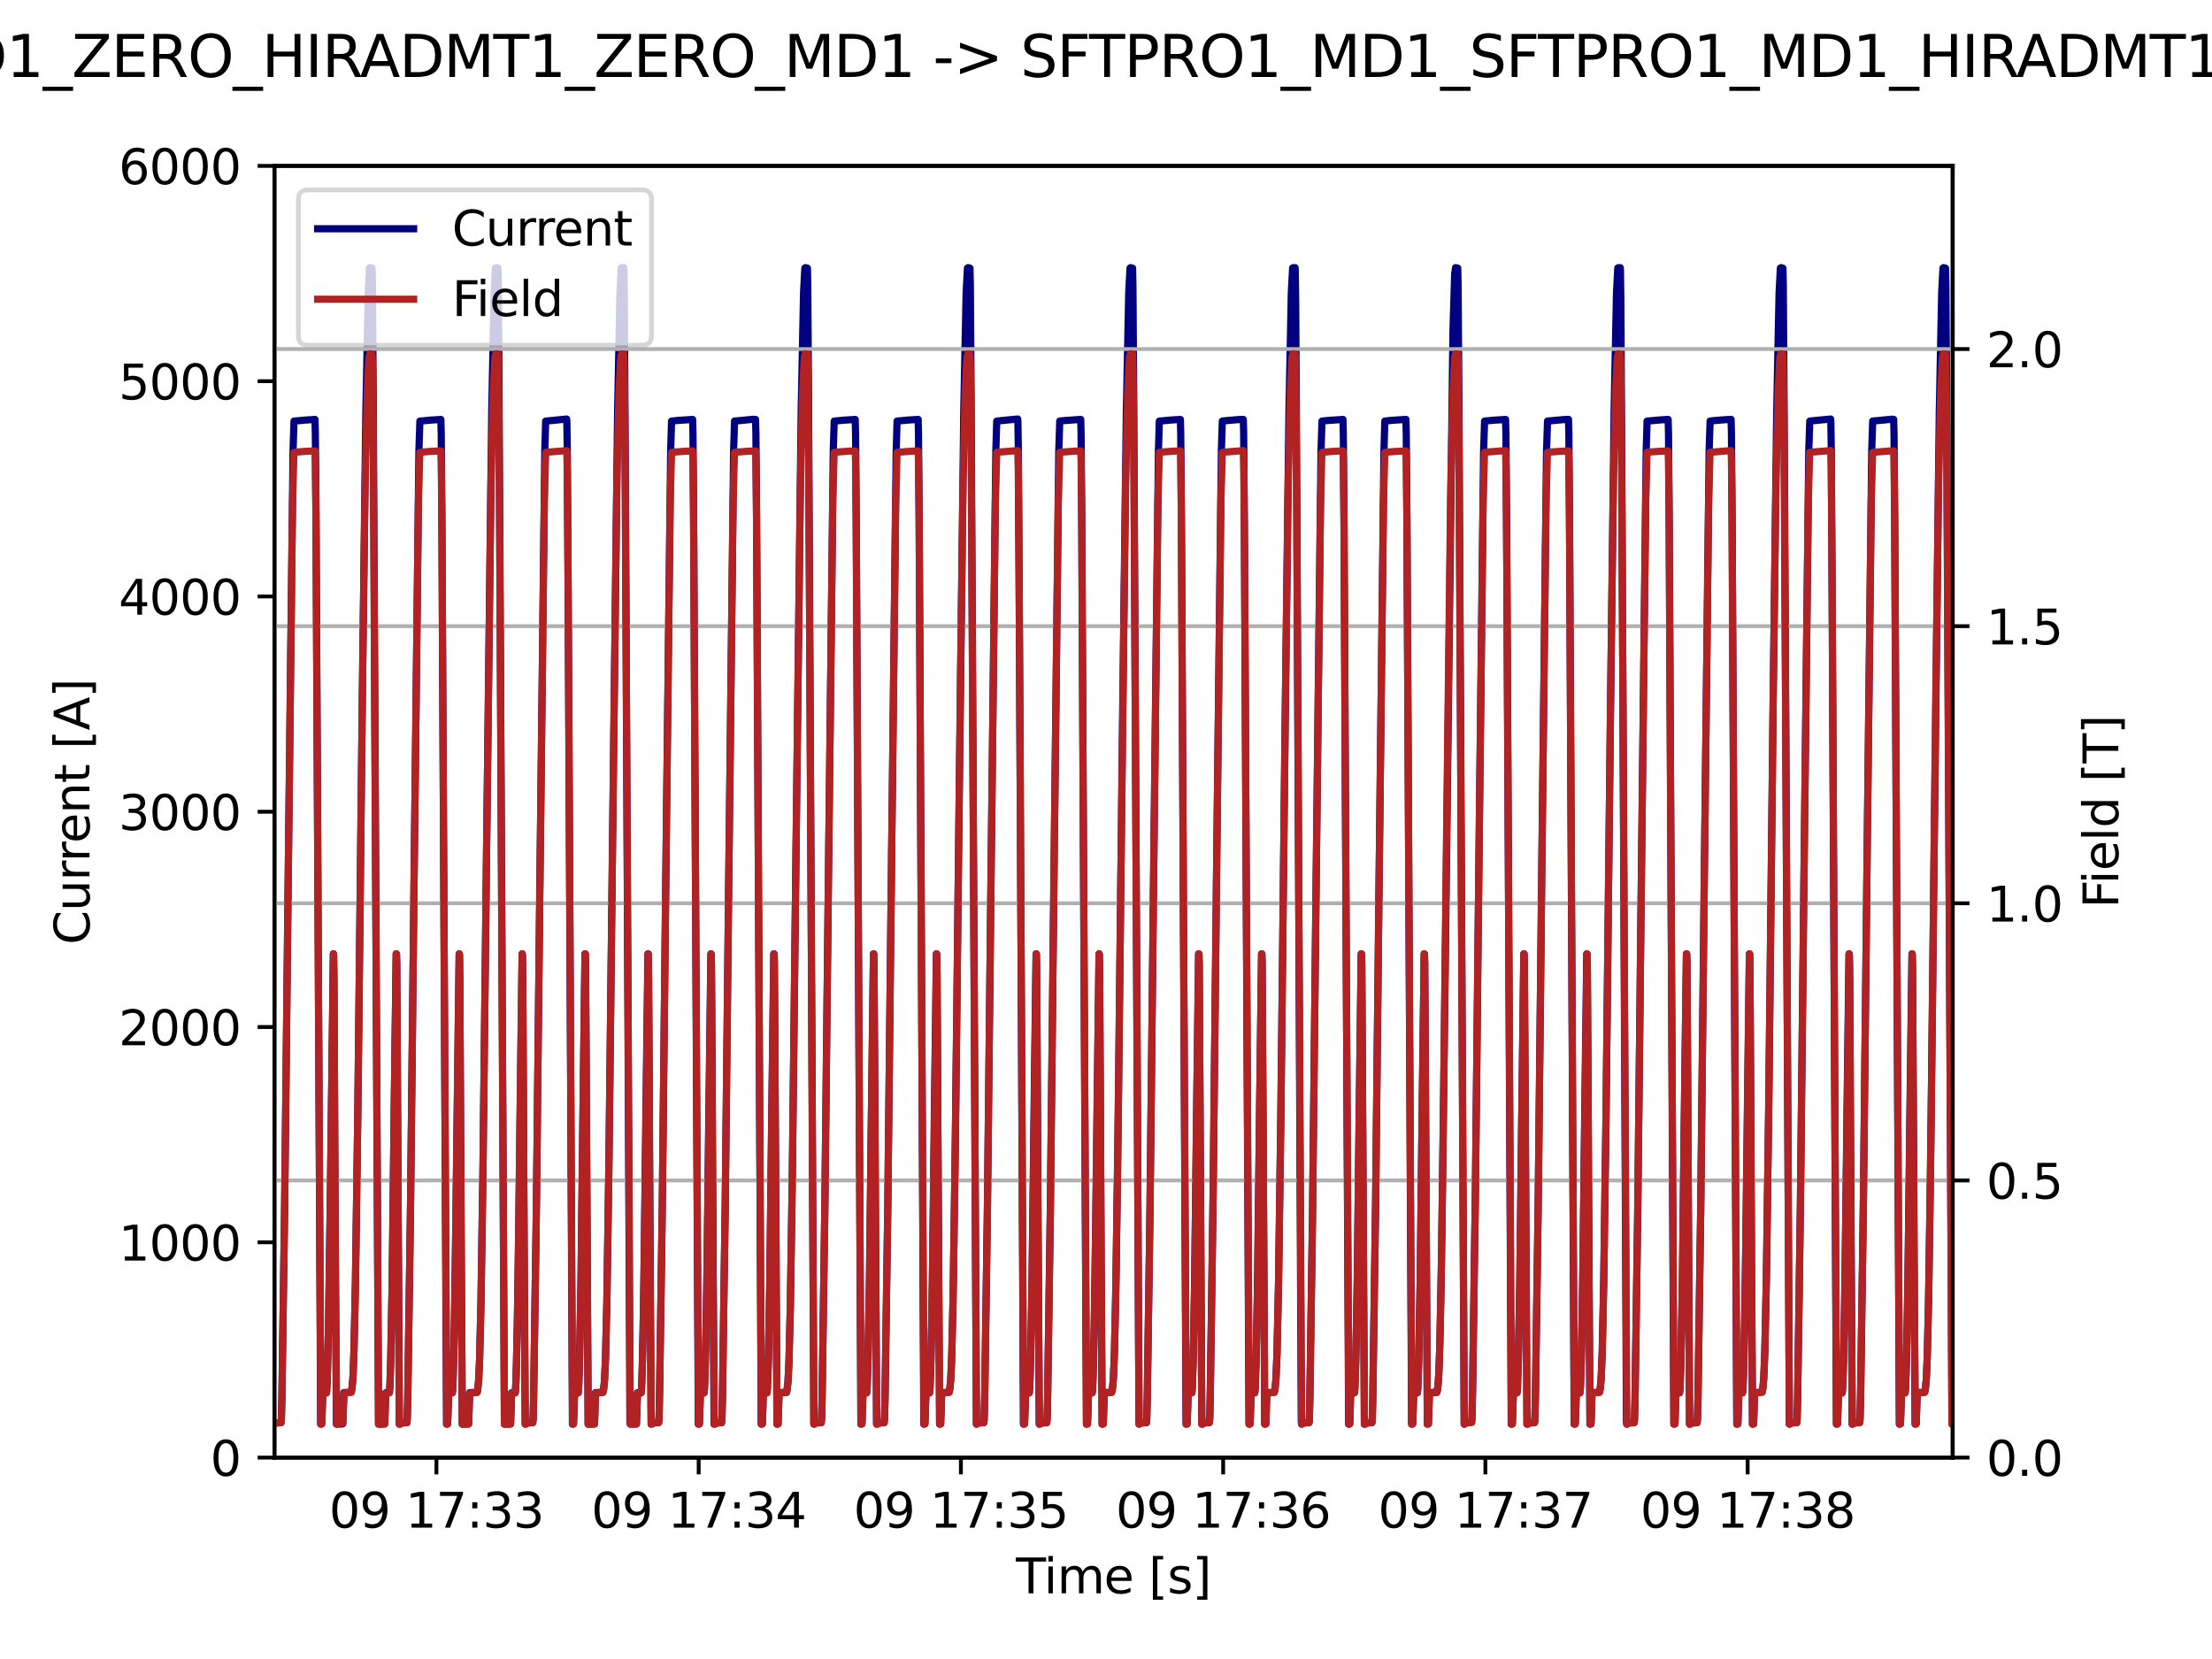<?xml version="1.0" encoding="utf-8" standalone="no"?>
<!DOCTYPE svg PUBLIC "-//W3C//DTD SVG 1.1//EN"
  "http://www.w3.org/Graphics/SVG/1.1/DTD/svg11.dtd">
<svg xmlns:xlink="http://www.w3.org/1999/xlink" width="460.8pt" height="345.6pt" viewBox="0 0 460.8 345.6" xmlns="http://www.w3.org/2000/svg" version="1.1">
 <defs>
  <style type="text/css">*{stroke-linejoin: round; stroke-linecap: butt}</style>
 </defs>
 <g id="figure_1">
  <g id="patch_1">
   <path d="M 0 345.6 
L 460.8 345.6 
L 460.8 0 
L 0 0 
z
" style="fill: #ffffff"/>
  </g>
  <g id="axes_1">
   <g id="patch_2">
    <path d="M 57.17 303.64 
L 406.78 303.64 
L 406.78 34.56 
L 57.17 34.56 
z
" style="fill: #ffffff"/>
   </g>
   <g id="matplotlib.axis_1">
    <g id="xtick_1">
     <g id="line2d_1">
      <defs>
       <path id="m388427f9ce" d="M 0 0 
L 0 3.5 
" style="stroke: #000000; stroke-width: 0.8"/>
      </defs>
      <g>
       <use xlink:href="#m388427f9ce" x="90.917" y="303.64" style="stroke: #000000; stroke-width: 0.8"/>
      </g>
     </g>
     <g id="text_1">
      <!-- 09 17:33 -->
      <g transform="translate(68.556 318.238) scale(0.1 -0.1)">
       <defs>
        <path id="DejaVuSans-30" d="M 2034 4250 
Q 1547 4250 1301 3770 
Q 1056 3291 1056 2328 
Q 1056 1369 1301 889 
Q 1547 409 2034 409 
Q 2525 409 2770 889 
Q 3016 1369 3016 2328 
Q 3016 3291 2770 3770 
Q 2525 4250 2034 4250 
z
M 2034 4750 
Q 2819 4750 3233 4129 
Q 3647 3509 3647 2328 
Q 3647 1150 3233 529 
Q 2819 -91 2034 -91 
Q 1250 -91 836 529 
Q 422 1150 422 2328 
Q 422 3509 836 4129 
Q 1250 4750 2034 4750 
z
" transform="scale(0.016)"/>
        <path id="DejaVuSans-39" d="M 703 97 
L 703 672 
Q 941 559 1184 500 
Q 1428 441 1663 441 
Q 2288 441 2617 861 
Q 2947 1281 2994 2138 
Q 2813 1869 2534 1725 
Q 2256 1581 1919 1581 
Q 1219 1581 811 2004 
Q 403 2428 403 3163 
Q 403 3881 828 4315 
Q 1253 4750 1959 4750 
Q 2769 4750 3195 4129 
Q 3622 3509 3622 2328 
Q 3622 1225 3098 567 
Q 2575 -91 1691 -91 
Q 1453 -91 1209 -44 
Q 966 3 703 97 
z
M 1959 2075 
Q 2384 2075 2632 2365 
Q 2881 2656 2881 3163 
Q 2881 3666 2632 3958 
Q 2384 4250 1959 4250 
Q 1534 4250 1286 3958 
Q 1038 3666 1038 3163 
Q 1038 2656 1286 2365 
Q 1534 2075 1959 2075 
z
" transform="scale(0.016)"/>
        <path id="DejaVuSans-20" transform="scale(0.016)"/>
        <path id="DejaVuSans-31" d="M 794 531 
L 1825 531 
L 1825 4091 
L 703 3866 
L 703 4441 
L 1819 4666 
L 2450 4666 
L 2450 531 
L 3481 531 
L 3481 0 
L 794 0 
L 794 531 
z
" transform="scale(0.016)"/>
        <path id="DejaVuSans-37" d="M 525 4666 
L 3525 4666 
L 3525 4397 
L 1831 0 
L 1172 0 
L 2766 4134 
L 525 4134 
L 525 4666 
z
" transform="scale(0.016)"/>
        <path id="DejaVuSans-3a" d="M 750 794 
L 1409 794 
L 1409 0 
L 750 0 
L 750 794 
z
M 750 3309 
L 1409 3309 
L 1409 2516 
L 750 2516 
L 750 3309 
z
" transform="scale(0.016)"/>
        <path id="DejaVuSans-33" d="M 2597 2516 
Q 3050 2419 3304 2112 
Q 3559 1806 3559 1356 
Q 3559 666 3084 287 
Q 2609 -91 1734 -91 
Q 1441 -91 1130 -33 
Q 819 25 488 141 
L 488 750 
Q 750 597 1062 519 
Q 1375 441 1716 441 
Q 2309 441 2620 675 
Q 2931 909 2931 1356 
Q 2931 1769 2642 2001 
Q 2353 2234 1838 2234 
L 1294 2234 
L 1294 2753 
L 1863 2753 
Q 2328 2753 2575 2939 
Q 2822 3125 2822 3475 
Q 2822 3834 2567 4026 
Q 2313 4219 1838 4219 
Q 1578 4219 1281 4162 
Q 984 4106 628 3988 
L 628 4550 
Q 988 4650 1302 4700 
Q 1616 4750 1894 4750 
Q 2613 4750 3031 4423 
Q 3450 4097 3450 3541 
Q 3450 3153 3228 2886 
Q 3006 2619 2597 2516 
z
" transform="scale(0.016)"/>
       </defs>
       <use xlink:href="#DejaVuSans-30"/>
       <use xlink:href="#DejaVuSans-39" x="63.623"/>
       <use xlink:href="#DejaVuSans-20" x="127.246"/>
       <use xlink:href="#DejaVuSans-31" x="159.033"/>
       <use xlink:href="#DejaVuSans-37" x="222.656"/>
       <use xlink:href="#DejaVuSans-3a" x="286.279"/>
       <use xlink:href="#DejaVuSans-33" x="319.971"/>
       <use xlink:href="#DejaVuSans-33" x="383.594"/>
      </g>
     </g>
    </g>
    <g id="xtick_2">
     <g id="line2d_2">
      <g>
       <use xlink:href="#m388427f9ce" x="145.547" y="303.64" style="stroke: #000000; stroke-width: 0.8"/>
      </g>
     </g>
     <g id="text_2">
      <!-- 09 17:34 -->
      <g transform="translate(123.186 318.238) scale(0.1 -0.1)">
       <defs>
        <path id="DejaVuSans-34" d="M 2419 4116 
L 825 1625 
L 2419 1625 
L 2419 4116 
z
M 2253 4666 
L 3047 4666 
L 3047 1625 
L 3713 1625 
L 3713 1100 
L 3047 1100 
L 3047 0 
L 2419 0 
L 2419 1100 
L 313 1100 
L 313 1709 
L 2253 4666 
z
" transform="scale(0.016)"/>
       </defs>
       <use xlink:href="#DejaVuSans-30"/>
       <use xlink:href="#DejaVuSans-39" x="63.623"/>
       <use xlink:href="#DejaVuSans-20" x="127.246"/>
       <use xlink:href="#DejaVuSans-31" x="159.033"/>
       <use xlink:href="#DejaVuSans-37" x="222.656"/>
       <use xlink:href="#DejaVuSans-3a" x="286.279"/>
       <use xlink:href="#DejaVuSans-33" x="319.971"/>
       <use xlink:href="#DejaVuSans-34" x="383.594"/>
      </g>
     </g>
    </g>
    <g id="xtick_3">
     <g id="line2d_3">
      <g>
       <use xlink:href="#m388427f9ce" x="200.176" y="303.64" style="stroke: #000000; stroke-width: 0.8"/>
      </g>
     </g>
     <g id="text_3">
      <!-- 09 17:35 -->
      <g transform="translate(177.815 318.238) scale(0.1 -0.1)">
       <defs>
        <path id="DejaVuSans-35" d="M 691 4666 
L 3169 4666 
L 3169 4134 
L 1269 4134 
L 1269 2991 
Q 1406 3038 1543 3061 
Q 1681 3084 1819 3084 
Q 2600 3084 3056 2656 
Q 3513 2228 3513 1497 
Q 3513 744 3044 326 
Q 2575 -91 1722 -91 
Q 1428 -91 1123 -41 
Q 819 9 494 109 
L 494 744 
Q 775 591 1075 516 
Q 1375 441 1709 441 
Q 2250 441 2565 725 
Q 2881 1009 2881 1497 
Q 2881 1984 2565 2268 
Q 2250 2553 1709 2553 
Q 1456 2553 1204 2497 
Q 953 2441 691 2322 
L 691 4666 
z
" transform="scale(0.016)"/>
       </defs>
       <use xlink:href="#DejaVuSans-30"/>
       <use xlink:href="#DejaVuSans-39" x="63.623"/>
       <use xlink:href="#DejaVuSans-20" x="127.246"/>
       <use xlink:href="#DejaVuSans-31" x="159.033"/>
       <use xlink:href="#DejaVuSans-37" x="222.656"/>
       <use xlink:href="#DejaVuSans-3a" x="286.279"/>
       <use xlink:href="#DejaVuSans-33" x="319.971"/>
       <use xlink:href="#DejaVuSans-35" x="383.594"/>
      </g>
     </g>
    </g>
    <g id="xtick_4">
     <g id="line2d_4">
      <g>
       <use xlink:href="#m388427f9ce" x="254.806" y="303.64" style="stroke: #000000; stroke-width: 0.8"/>
      </g>
     </g>
     <g id="text_4">
      <!-- 09 17:36 -->
      <g transform="translate(232.445 318.238) scale(0.1 -0.1)">
       <defs>
        <path id="DejaVuSans-36" d="M 2113 2584 
Q 1688 2584 1439 2293 
Q 1191 2003 1191 1497 
Q 1191 994 1439 701 
Q 1688 409 2113 409 
Q 2538 409 2786 701 
Q 3034 994 3034 1497 
Q 3034 2003 2786 2293 
Q 2538 2584 2113 2584 
z
M 3366 4563 
L 3366 3988 
Q 3128 4100 2886 4159 
Q 2644 4219 2406 4219 
Q 1781 4219 1451 3797 
Q 1122 3375 1075 2522 
Q 1259 2794 1537 2939 
Q 1816 3084 2150 3084 
Q 2853 3084 3261 2657 
Q 3669 2231 3669 1497 
Q 3669 778 3244 343 
Q 2819 -91 2113 -91 
Q 1303 -91 875 529 
Q 447 1150 447 2328 
Q 447 3434 972 4092 
Q 1497 4750 2381 4750 
Q 2619 4750 2861 4703 
Q 3103 4656 3366 4563 
z
" transform="scale(0.016)"/>
       </defs>
       <use xlink:href="#DejaVuSans-30"/>
       <use xlink:href="#DejaVuSans-39" x="63.623"/>
       <use xlink:href="#DejaVuSans-20" x="127.246"/>
       <use xlink:href="#DejaVuSans-31" x="159.033"/>
       <use xlink:href="#DejaVuSans-37" x="222.656"/>
       <use xlink:href="#DejaVuSans-3a" x="286.279"/>
       <use xlink:href="#DejaVuSans-33" x="319.971"/>
       <use xlink:href="#DejaVuSans-36" x="383.594"/>
      </g>
     </g>
    </g>
    <g id="xtick_5">
     <g id="line2d_5">
      <g>
       <use xlink:href="#m388427f9ce" x="309.435" y="303.64" style="stroke: #000000; stroke-width: 0.8"/>
      </g>
     </g>
     <g id="text_5">
      <!-- 09 17:37 -->
      <g transform="translate(287.074 318.238) scale(0.1 -0.1)">
       <use xlink:href="#DejaVuSans-30"/>
       <use xlink:href="#DejaVuSans-39" x="63.623"/>
       <use xlink:href="#DejaVuSans-20" x="127.246"/>
       <use xlink:href="#DejaVuSans-31" x="159.033"/>
       <use xlink:href="#DejaVuSans-37" x="222.656"/>
       <use xlink:href="#DejaVuSans-3a" x="286.279"/>
       <use xlink:href="#DejaVuSans-33" x="319.971"/>
       <use xlink:href="#DejaVuSans-37" x="383.594"/>
      </g>
     </g>
    </g>
    <g id="xtick_6">
     <g id="line2d_6">
      <g>
       <use xlink:href="#m388427f9ce" x="364.064" y="303.64" style="stroke: #000000; stroke-width: 0.8"/>
      </g>
     </g>
     <g id="text_6">
      <!-- 09 17:38 -->
      <g transform="translate(341.703 318.238) scale(0.1 -0.1)">
       <defs>
        <path id="DejaVuSans-38" d="M 2034 2216 
Q 1584 2216 1326 1975 
Q 1069 1734 1069 1313 
Q 1069 891 1326 650 
Q 1584 409 2034 409 
Q 2484 409 2743 651 
Q 3003 894 3003 1313 
Q 3003 1734 2745 1975 
Q 2488 2216 2034 2216 
z
M 1403 2484 
Q 997 2584 770 2862 
Q 544 3141 544 3541 
Q 544 4100 942 4425 
Q 1341 4750 2034 4750 
Q 2731 4750 3128 4425 
Q 3525 4100 3525 3541 
Q 3525 3141 3298 2862 
Q 3072 2584 2669 2484 
Q 3125 2378 3379 2068 
Q 3634 1759 3634 1313 
Q 3634 634 3220 271 
Q 2806 -91 2034 -91 
Q 1263 -91 848 271 
Q 434 634 434 1313 
Q 434 1759 690 2068 
Q 947 2378 1403 2484 
z
M 1172 3481 
Q 1172 3119 1398 2916 
Q 1625 2713 2034 2713 
Q 2441 2713 2670 2916 
Q 2900 3119 2900 3481 
Q 2900 3844 2670 4047 
Q 2441 4250 2034 4250 
Q 1625 4250 1398 4047 
Q 1172 3844 1172 3481 
z
" transform="scale(0.016)"/>
       </defs>
       <use xlink:href="#DejaVuSans-30"/>
       <use xlink:href="#DejaVuSans-39" x="63.623"/>
       <use xlink:href="#DejaVuSans-20" x="127.246"/>
       <use xlink:href="#DejaVuSans-31" x="159.033"/>
       <use xlink:href="#DejaVuSans-37" x="222.656"/>
       <use xlink:href="#DejaVuSans-3a" x="286.279"/>
       <use xlink:href="#DejaVuSans-33" x="319.971"/>
       <use xlink:href="#DejaVuSans-38" x="383.594"/>
      </g>
     </g>
    </g>
    <g id="text_7">
     <!-- Time [s] -->
     <g transform="translate(211.646 331.917) scale(0.1 -0.1)">
      <defs>
       <path id="DejaVuSans-54" d="M -19 4666 
L 3928 4666 
L 3928 4134 
L 2272 4134 
L 2272 0 
L 1638 0 
L 1638 4134 
L -19 4134 
L -19 4666 
z
" transform="scale(0.016)"/>
       <path id="DejaVuSans-69" d="M 603 3500 
L 1178 3500 
L 1178 0 
L 603 0 
L 603 3500 
z
M 603 4863 
L 1178 4863 
L 1178 4134 
L 603 4134 
L 603 4863 
z
" transform="scale(0.016)"/>
       <path id="DejaVuSans-6d" d="M 3328 2828 
Q 3544 3216 3844 3400 
Q 4144 3584 4550 3584 
Q 5097 3584 5394 3201 
Q 5691 2819 5691 2113 
L 5691 0 
L 5113 0 
L 5113 2094 
Q 5113 2597 4934 2840 
Q 4756 3084 4391 3084 
Q 3944 3084 3684 2787 
Q 3425 2491 3425 1978 
L 3425 0 
L 2847 0 
L 2847 2094 
Q 2847 2600 2669 2842 
Q 2491 3084 2119 3084 
Q 1678 3084 1418 2786 
Q 1159 2488 1159 1978 
L 1159 0 
L 581 0 
L 581 3500 
L 1159 3500 
L 1159 2956 
Q 1356 3278 1631 3431 
Q 1906 3584 2284 3584 
Q 2666 3584 2933 3390 
Q 3200 3197 3328 2828 
z
" transform="scale(0.016)"/>
       <path id="DejaVuSans-65" d="M 3597 1894 
L 3597 1613 
L 953 1613 
Q 991 1019 1311 708 
Q 1631 397 2203 397 
Q 2534 397 2845 478 
Q 3156 559 3463 722 
L 3463 178 
Q 3153 47 2828 -22 
Q 2503 -91 2169 -91 
Q 1331 -91 842 396 
Q 353 884 353 1716 
Q 353 2575 817 3079 
Q 1281 3584 2069 3584 
Q 2775 3584 3186 3129 
Q 3597 2675 3597 1894 
z
M 3022 2063 
Q 3016 2534 2758 2815 
Q 2500 3097 2075 3097 
Q 1594 3097 1305 2825 
Q 1016 2553 972 2059 
L 3022 2063 
z
" transform="scale(0.016)"/>
       <path id="DejaVuSans-5b" d="M 550 4863 
L 1875 4863 
L 1875 4416 
L 1125 4416 
L 1125 -397 
L 1875 -397 
L 1875 -844 
L 550 -844 
L 550 4863 
z
" transform="scale(0.016)"/>
       <path id="DejaVuSans-73" d="M 2834 3397 
L 2834 2853 
Q 2591 2978 2328 3040 
Q 2066 3103 1784 3103 
Q 1356 3103 1142 2972 
Q 928 2841 928 2578 
Q 928 2378 1081 2264 
Q 1234 2150 1697 2047 
L 1894 2003 
Q 2506 1872 2764 1633 
Q 3022 1394 3022 966 
Q 3022 478 2636 193 
Q 2250 -91 1575 -91 
Q 1294 -91 989 -36 
Q 684 19 347 128 
L 347 722 
Q 666 556 975 473 
Q 1284 391 1588 391 
Q 1994 391 2212 530 
Q 2431 669 2431 922 
Q 2431 1156 2273 1281 
Q 2116 1406 1581 1522 
L 1381 1569 
Q 847 1681 609 1914 
Q 372 2147 372 2553 
Q 372 3047 722 3315 
Q 1072 3584 1716 3584 
Q 2034 3584 2315 3537 
Q 2597 3491 2834 3397 
z
" transform="scale(0.016)"/>
       <path id="DejaVuSans-5d" d="M 1947 4863 
L 1947 -844 
L 622 -844 
L 622 -397 
L 1369 -397 
L 1369 4416 
L 622 4416 
L 622 4863 
L 1947 4863 
z
" transform="scale(0.016)"/>
      </defs>
      <use xlink:href="#DejaVuSans-54"/>
      <use xlink:href="#DejaVuSans-69" x="57.959"/>
      <use xlink:href="#DejaVuSans-6d" x="85.742"/>
      <use xlink:href="#DejaVuSans-65" x="183.154"/>
      <use xlink:href="#DejaVuSans-20" x="244.678"/>
      <use xlink:href="#DejaVuSans-5b" x="276.465"/>
      <use xlink:href="#DejaVuSans-73" x="315.479"/>
      <use xlink:href="#DejaVuSans-5d" x="367.578"/>
     </g>
    </g>
   </g>
   <g id="matplotlib.axis_2">
    <g id="ytick_1">
     <g id="line2d_7">
      <defs>
       <path id="m5ac8027c6a" d="M 0 0 
L -3.5 0 
" style="stroke: #000000; stroke-width: 0.8"/>
      </defs>
      <g>
       <use xlink:href="#m5ac8027c6a" x="57.17" y="303.64" style="stroke: #000000; stroke-width: 0.8"/>
      </g>
     </g>
     <g id="text_8">
      <!-- 0 -->
      <g transform="translate(43.807 307.439) scale(0.1 -0.1)">
       <use xlink:href="#DejaVuSans-30"/>
      </g>
     </g>
    </g>
    <g id="ytick_2">
     <g id="line2d_8">
      <g>
       <use xlink:href="#m5ac8027c6a" x="57.17" y="258.793" style="stroke: #000000; stroke-width: 0.8"/>
      </g>
     </g>
     <g id="text_9">
      <!-- 1000 -->
      <g transform="translate(24.72 262.593) scale(0.1 -0.1)">
       <use xlink:href="#DejaVuSans-31"/>
       <use xlink:href="#DejaVuSans-30" x="63.623"/>
       <use xlink:href="#DejaVuSans-30" x="127.246"/>
       <use xlink:href="#DejaVuSans-30" x="190.869"/>
      </g>
     </g>
    </g>
    <g id="ytick_3">
     <g id="line2d_9">
      <g>
       <use xlink:href="#m5ac8027c6a" x="57.17" y="213.947" style="stroke: #000000; stroke-width: 0.8"/>
      </g>
     </g>
     <g id="text_10">
      <!-- 2000 -->
      <g transform="translate(24.72 217.746) scale(0.1 -0.1)">
       <defs>
        <path id="DejaVuSans-32" d="M 1228 531 
L 3431 531 
L 3431 0 
L 469 0 
L 469 531 
Q 828 903 1448 1529 
Q 2069 2156 2228 2338 
Q 2531 2678 2651 2914 
Q 2772 3150 2772 3378 
Q 2772 3750 2511 3984 
Q 2250 4219 1831 4219 
Q 1534 4219 1204 4116 
Q 875 4013 500 3803 
L 500 4441 
Q 881 4594 1212 4672 
Q 1544 4750 1819 4750 
Q 2544 4750 2975 4387 
Q 3406 4025 3406 3419 
Q 3406 3131 3298 2873 
Q 3191 2616 2906 2266 
Q 2828 2175 2409 1742 
Q 1991 1309 1228 531 
z
" transform="scale(0.016)"/>
       </defs>
       <use xlink:href="#DejaVuSans-32"/>
       <use xlink:href="#DejaVuSans-30" x="63.623"/>
       <use xlink:href="#DejaVuSans-30" x="127.246"/>
       <use xlink:href="#DejaVuSans-30" x="190.869"/>
      </g>
     </g>
    </g>
    <g id="ytick_4">
     <g id="line2d_10">
      <g>
       <use xlink:href="#m5ac8027c6a" x="57.17" y="169.1" style="stroke: #000000; stroke-width: 0.8"/>
      </g>
     </g>
     <g id="text_11">
      <!-- 3000 -->
      <g transform="translate(24.72 172.899) scale(0.1 -0.1)">
       <use xlink:href="#DejaVuSans-33"/>
       <use xlink:href="#DejaVuSans-30" x="63.623"/>
       <use xlink:href="#DejaVuSans-30" x="127.246"/>
       <use xlink:href="#DejaVuSans-30" x="190.869"/>
      </g>
     </g>
    </g>
    <g id="ytick_5">
     <g id="line2d_11">
      <g>
       <use xlink:href="#m5ac8027c6a" x="57.17" y="124.253" style="stroke: #000000; stroke-width: 0.8"/>
      </g>
     </g>
     <g id="text_12">
      <!-- 4000 -->
      <g transform="translate(24.72 128.053) scale(0.1 -0.1)">
       <use xlink:href="#DejaVuSans-34"/>
       <use xlink:href="#DejaVuSans-30" x="63.623"/>
       <use xlink:href="#DejaVuSans-30" x="127.246"/>
       <use xlink:href="#DejaVuSans-30" x="190.869"/>
      </g>
     </g>
    </g>
    <g id="ytick_6">
     <g id="line2d_12">
      <g>
       <use xlink:href="#m5ac8027c6a" x="57.17" y="79.407" style="stroke: #000000; stroke-width: 0.8"/>
      </g>
     </g>
     <g id="text_13">
      <!-- 5000 -->
      <g transform="translate(24.72 83.206) scale(0.1 -0.1)">
       <use xlink:href="#DejaVuSans-35"/>
       <use xlink:href="#DejaVuSans-30" x="63.623"/>
       <use xlink:href="#DejaVuSans-30" x="127.246"/>
       <use xlink:href="#DejaVuSans-30" x="190.869"/>
      </g>
     </g>
    </g>
    <g id="ytick_7">
     <g id="line2d_13">
      <g>
       <use xlink:href="#m5ac8027c6a" x="57.17" y="34.56" style="stroke: #000000; stroke-width: 0.8"/>
      </g>
     </g>
     <g id="text_14">
      <!-- 6000 -->
      <g transform="translate(24.72 38.359) scale(0.1 -0.1)">
       <use xlink:href="#DejaVuSans-36"/>
       <use xlink:href="#DejaVuSans-30" x="63.623"/>
       <use xlink:href="#DejaVuSans-30" x="127.246"/>
       <use xlink:href="#DejaVuSans-30" x="190.869"/>
      </g>
     </g>
    </g>
    <g id="text_15">
     <!-- Current [A] -->
     <g transform="translate(18.64 196.787) rotate(-90) scale(0.1 -0.1)">
      <defs>
       <path id="DejaVuSans-43" d="M 4122 4306 
L 4122 3641 
Q 3803 3938 3442 4084 
Q 3081 4231 2675 4231 
Q 1875 4231 1450 3742 
Q 1025 3253 1025 2328 
Q 1025 1406 1450 917 
Q 1875 428 2675 428 
Q 3081 428 3442 575 
Q 3803 722 4122 1019 
L 4122 359 
Q 3791 134 3420 21 
Q 3050 -91 2638 -91 
Q 1578 -91 968 557 
Q 359 1206 359 2328 
Q 359 3453 968 4101 
Q 1578 4750 2638 4750 
Q 3056 4750 3426 4639 
Q 3797 4528 4122 4306 
z
" transform="scale(0.016)"/>
       <path id="DejaVuSans-75" d="M 544 1381 
L 544 3500 
L 1119 3500 
L 1119 1403 
Q 1119 906 1312 657 
Q 1506 409 1894 409 
Q 2359 409 2629 706 
Q 2900 1003 2900 1516 
L 2900 3500 
L 3475 3500 
L 3475 0 
L 2900 0 
L 2900 538 
Q 2691 219 2414 64 
Q 2138 -91 1772 -91 
Q 1169 -91 856 284 
Q 544 659 544 1381 
z
M 1991 3584 
L 1991 3584 
z
" transform="scale(0.016)"/>
       <path id="DejaVuSans-72" d="M 2631 2963 
Q 2534 3019 2420 3045 
Q 2306 3072 2169 3072 
Q 1681 3072 1420 2755 
Q 1159 2438 1159 1844 
L 1159 0 
L 581 0 
L 581 3500 
L 1159 3500 
L 1159 2956 
Q 1341 3275 1631 3429 
Q 1922 3584 2338 3584 
Q 2397 3584 2469 3576 
Q 2541 3569 2628 3553 
L 2631 2963 
z
" transform="scale(0.016)"/>
       <path id="DejaVuSans-6e" d="M 3513 2113 
L 3513 0 
L 2938 0 
L 2938 2094 
Q 2938 2591 2744 2837 
Q 2550 3084 2163 3084 
Q 1697 3084 1428 2787 
Q 1159 2491 1159 1978 
L 1159 0 
L 581 0 
L 581 3500 
L 1159 3500 
L 1159 2956 
Q 1366 3272 1645 3428 
Q 1925 3584 2291 3584 
Q 2894 3584 3203 3211 
Q 3513 2838 3513 2113 
z
" transform="scale(0.016)"/>
       <path id="DejaVuSans-74" d="M 1172 4494 
L 1172 3500 
L 2356 3500 
L 2356 3053 
L 1172 3053 
L 1172 1153 
Q 1172 725 1289 603 
Q 1406 481 1766 481 
L 2356 481 
L 2356 0 
L 1766 0 
Q 1100 0 847 248 
Q 594 497 594 1153 
L 594 3053 
L 172 3053 
L 172 3500 
L 594 3500 
L 594 4494 
L 1172 4494 
z
" transform="scale(0.016)"/>
       <path id="DejaVuSans-41" d="M 2188 4044 
L 1331 1722 
L 3047 1722 
L 2188 4044 
z
M 1831 4666 
L 2547 4666 
L 4325 0 
L 3669 0 
L 3244 1197 
L 1141 1197 
L 716 0 
L 50 0 
L 1831 4666 
z
" transform="scale(0.016)"/>
      </defs>
      <use xlink:href="#DejaVuSans-43"/>
      <use xlink:href="#DejaVuSans-75" x="69.824"/>
      <use xlink:href="#DejaVuSans-72" x="133.203"/>
      <use xlink:href="#DejaVuSans-72" x="172.566"/>
      <use xlink:href="#DejaVuSans-65" x="211.43"/>
      <use xlink:href="#DejaVuSans-6e" x="272.953"/>
      <use xlink:href="#DejaVuSans-74" x="336.332"/>
      <use xlink:href="#DejaVuSans-20" x="375.541"/>
      <use xlink:href="#DejaVuSans-5b" x="407.328"/>
      <use xlink:href="#DejaVuSans-41" x="446.342"/>
      <use xlink:href="#DejaVuSans-5d" x="514.75"/>
     </g>
    </g>
   </g>
   <g id="line2d_14">
    <path d="M 57.17 296.655 
L 57.48 296.417 
L 58.536 296.359 
L 58.609 295.709 
L 58.718 291.301 
L 59.301 251.105 
L 60.029 183.599 
L 61.049 93.844 
L 61.249 87.72 
L 61.759 87.679 
L 63.58 87.509 
L 65.619 87.381 
L 65.692 90.33 
L 65.838 108.883 
L 66.803 296.668 
L 66.967 296.654 
L 67.022 296.621 
L 67.058 295.76 
L 67.24 290.129 
L 67.987 290.13 
L 68.041 289.856 
L 68.169 287.377 
L 68.442 276.024 
L 68.806 250.413 
L 69.443 198.702 
L 69.498 198.958 
L 69.571 204.529 
L 69.844 260.628 
L 70.081 296.666 
L 70.135 296.661 
L 71.082 296.655 
L 71.392 296.62 
L 71.428 295.758 
L 71.61 290.111 
L 72.211 290.085 
L 73.176 289.966 
L 73.322 289.234 
L 73.522 287.017 
L 73.741 281.429 
L 74.05 267.04 
L 74.542 231.453 
L 75.453 147.701 
L 76.217 85.56 
L 76.709 60.958 
L 76.982 55.834 
L 77.11 55.757 
L 77.51 55.859 
L 77.583 59.257 
L 77.747 82.873 
L 78.858 296.666 
L 78.894 296.659 
L 79.677 296.656 
L 80.133 296.621 
L 80.169 295.757 
L 80.351 290.13 
L 81.116 290.089 
L 81.207 289.108 
L 81.389 283.644 
L 81.699 267.216 
L 82.099 233.117 
L 82.536 198.706 
L 82.591 198.731 
L 82.646 200.704 
L 82.773 222.301 
L 83.192 296.667 
L 83.21 296.661 
L 83.41 296.63 
L 83.556 296.418 
L 84.758 296.36 
L 84.831 295.709 
L 84.94 291.301 
L 85.523 251.105 
L 86.251 183.6 
L 87.271 93.844 
L 87.471 87.72 
L 87.945 87.685 
L 89.747 87.512 
L 91.841 87.381 
L 91.914 90.331 
L 92.06 108.885 
L 93.025 296.67 
L 93.189 296.656 
L 93.244 296.623 
L 93.28 295.755 
L 93.462 290.129 
L 94.209 290.13 
L 94.263 289.856 
L 94.391 287.377 
L 94.664 276.024 
L 95.028 250.412 
L 95.666 198.703 
L 95.72 198.958 
L 95.793 204.531 
L 96.066 260.626 
L 96.303 296.668 
L 96.357 296.662 
L 97.268 296.655 
L 97.614 296.621 
L 97.65 295.763 
L 97.832 290.111 
L 98.433 290.083 
L 99.38 290.011 
L 99.508 289.48 
L 99.708 287.581 
L 99.908 283.181 
L 100.2 271.108 
L 100.619 242.989 
L 101.365 176.981 
L 102.44 85.558 
L 102.931 60.959 
L 103.204 55.835 
L 103.332 55.757 
L 103.732 55.859 
L 103.805 59.257 
L 103.969 82.873 
L 105.08 296.665 
L 105.116 296.659 
L 106.154 296.655 
L 106.355 296.62 
L 106.391 295.765 
L 106.573 290.129 
L 107.32 290.129 
L 107.374 289.856 
L 107.502 287.376 
L 107.775 276.023 
L 108.139 250.412 
L 108.777 198.702 
L 108.831 198.959 
L 108.904 204.537 
L 109.177 260.627 
L 109.414 296.667 
L 109.469 296.66 
L 109.651 296.544 
L 109.796 296.418 
L 110.98 296.359 
L 111.053 295.708 
L 111.162 291.301 
L 111.745 251.104 
L 112.473 183.599 
L 113.493 93.843 
L 113.675 87.723 
L 113.693 87.724 
L 118.045 87.293 
L 118.082 87.681 
L 118.173 93.495 
L 118.373 126.758 
L 119.247 296.67 
L 119.338 296.657 
L 119.466 296.624 
L 119.502 295.756 
L 119.684 290.13 
L 120.449 290.089 
L 120.54 289.108 
L 120.722 283.644 
L 121.032 267.216 
L 121.432 233.118 
L 121.869 198.706 
L 121.924 198.729 
L 121.979 200.703 
L 122.106 222.301 
L 122.525 296.667 
L 122.543 296.662 
L 123.308 296.657 
L 123.836 296.621 
L 123.873 295.766 
L 124.055 290.111 
L 124.601 290.084 
L 125.602 290.011 
L 125.73 289.48 
L 125.93 287.581 
L 126.131 283.181 
L 126.422 271.108 
L 126.841 242.989 
L 127.587 176.982 
L 128.662 85.561 
L 129.153 60.959 
L 129.426 55.834 
L 129.554 55.758 
L 129.936 55.762 
L 129.973 56.207 
L 130.064 62.825 
L 130.264 98.53 
L 131.229 296.261 
L 131.302 296.666 
L 131.357 296.658 
L 132.304 296.656 
L 132.577 296.621 
L 132.613 295.759 
L 132.795 290.129 
L 133.56 290.089 
L 133.651 289.108 
L 133.833 283.644 
L 134.143 267.215 
L 134.543 233.117 
L 134.98 198.705 
L 135.035 198.732 
L 135.09 200.705 
L 135.217 222.301 
L 135.636 296.666 
L 135.654 296.662 
L 135.855 296.631 
L 136 296.417 
L 137.22 296.281 
L 137.293 295.336 
L 137.421 289.175 
L 138.003 248.155 
L 138.768 176.415 
L 139.715 93.844 
L 139.897 87.723 
L 139.915 87.726 
L 141.19 87.584 
L 144.286 87.381 
L 144.359 90.331 
L 144.504 108.887 
L 145.469 296.67 
L 145.633 296.655 
L 145.688 296.621 
L 145.724 295.763 
L 145.906 290.13 
L 146.671 290.09 
L 146.762 289.108 
L 146.944 283.644 
L 147.254 267.215 
L 147.655 233.118 
L 148.092 198.706 
L 148.146 198.731 
L 148.201 200.704 
L 148.328 222.3 
L 148.747 296.667 
L 148.765 296.661 
L 148.966 296.631 
L 149.111 296.417 
L 150.313 296.36 
L 150.386 295.708 
L 150.495 291.301 
L 151.078 251.102 
L 151.806 183.594 
L 152.826 93.833 
L 153.026 87.707 
L 153.427 87.684 
L 155.23 87.505 
L 156.869 87.347 
L 157.397 87.368 
L 157.47 90.318 
L 157.615 108.872 
L 158.58 296.667 
L 158.744 296.655 
L 158.799 296.623 
L 158.835 295.757 
L 159.017 290.13 
L 159.782 290.089 
L 159.873 289.108 
L 160.055 283.644 
L 160.365 267.216 
L 160.766 233.118 
L 161.203 198.706 
L 161.257 198.731 
L 161.312 200.705 
L 161.439 222.3 
L 161.858 296.667 
L 161.876 296.662 
L 162.077 296.621 
L 162.113 295.762 
L 162.295 290.112 
L 162.86 290.083 
L 163.825 290.044 
L 163.952 289.588 
L 164.153 287.824 
L 164.353 283.713 
L 164.644 272.06 
L 165.063 244.379 
L 165.791 180.427 
L 166.902 85.56 
L 167.394 60.958 
L 167.667 55.833 
L 167.795 55.757 
L 168.195 55.859 
L 168.268 59.257 
L 168.432 82.875 
L 169.543 296.666 
L 169.579 296.66 
L 169.743 296.543 
L 169.889 296.417 
L 171.072 296.359 
L 171.145 295.709 
L 171.254 291.302 
L 171.837 251.104 
L 172.566 183.599 
L 173.585 93.842 
L 173.786 87.721 
L 174.441 87.656 
L 175.789 87.529 
L 178.156 87.378 
L 178.229 90.328 
L 178.374 108.882 
L 179.34 296.667 
L 179.503 296.655 
L 179.558 296.621 
L 179.595 295.761 
L 179.777 290.129 
L 180.541 290.089 
L 180.632 289.108 
L 180.815 283.644 
L 181.124 267.215 
L 181.525 233.118 
L 181.962 198.705 
L 182.016 198.731 
L 182.071 200.704 
L 182.199 222.301 
L 182.617 296.667 
L 182.636 296.662 
L 182.836 296.631 
L 182.982 296.417 
L 184.183 296.359 
L 184.256 295.709 
L 184.365 291.3 
L 184.948 251.103 
L 185.677 183.595 
L 186.696 93.834 
L 186.878 87.712 
L 186.897 87.714 
L 189.118 87.505 
L 191.267 87.37 
L 191.34 90.317 
L 191.486 108.873 
L 192.451 296.669 
L 192.615 296.656 
L 192.669 296.619 
L 192.706 295.763 
L 192.888 290.129 
L 193.543 290.133 
L 193.652 290.09 
L 193.744 289.109 
L 193.926 283.644 
L 194.235 267.215 
L 194.636 233.118 
L 195.073 198.706 
L 195.127 198.732 
L 195.182 200.704 
L 195.31 222.3 
L 195.728 296.667 
L 195.747 296.661 
L 195.947 296.621 
L 195.983 295.764 
L 196.165 290.111 
L 196.821 290.083 
L 197.713 290.011 
L 197.841 289.48 
L 198.041 287.581 
L 198.241 283.181 
L 198.533 271.107 
L 198.952 242.989 
L 199.698 176.981 
L 200.773 85.56 
L 201.264 60.959 
L 201.537 55.835 
L 201.665 55.757 
L 202.065 55.861 
L 202.138 59.259 
L 202.302 82.874 
L 203.413 296.667 
L 203.449 296.659 
L 203.613 296.543 
L 203.759 296.417 
L 204.943 296.359 
L 205.015 295.709 
L 205.125 291.301 
L 205.707 251.105 
L 206.436 183.599 
L 207.456 93.842 
L 207.638 87.722 
L 207.656 87.722 
L 208.785 87.596 
L 212.008 87.291 
L 212.044 87.678 
L 212.135 93.492 
L 212.336 126.755 
L 213.21 296.668 
L 213.301 296.657 
L 213.428 296.62 
L 213.465 295.761 
L 213.647 290.129 
L 214.412 290.09 
L 214.503 289.109 
L 214.685 283.645 
L 214.994 267.216 
L 215.395 233.119 
L 215.832 198.706 
L 215.887 198.731 
L 215.941 200.704 
L 216.069 222.301 
L 216.488 296.666 
L 216.506 296.662 
L 216.706 296.631 
L 216.852 296.418 
L 218.054 296.358 
L 218.126 295.708 
L 218.236 291.3 
L 218.818 251.103 
L 219.547 183.595 
L 220.567 93.834 
L 220.767 87.711 
L 221.641 87.617 
L 225.137 87.369 
L 225.21 90.319 
L 225.356 108.874 
L 226.321 296.668 
L 226.485 296.655 
L 226.539 296.622 
L 226.576 295.762 
L 226.758 290.13 
L 227.504 290.13 
L 227.559 289.856 
L 227.687 287.377 
L 227.96 276.024 
L 228.324 250.413 
L 228.961 198.703 
L 229.016 198.957 
L 229.089 204.53 
L 229.362 260.627 
L 229.599 296.667 
L 229.653 296.661 
L 229.817 296.621 
L 229.854 295.76 
L 230.036 290.112 
L 230.655 290.083 
L 231.602 289.966 
L 231.747 289.234 
L 231.948 287.018 
L 232.166 281.429 
L 232.476 267.039 
L 232.967 231.452 
L 233.878 147.7 
L 234.643 85.56 
L 235.134 60.959 
L 235.408 55.834 
L 235.535 55.758 
L 235.936 55.861 
L 236.008 59.257 
L 236.172 82.874 
L 237.283 296.666 
L 237.32 296.66 
L 237.483 296.543 
L 237.629 296.417 
L 238.813 296.359 
L 238.886 295.709 
L 238.995 291.301 
L 239.578 251.105 
L 240.306 183.599 
L 241.326 93.843 
L 241.508 87.722 
L 241.526 87.724 
L 244.003 87.496 
L 245.896 87.378 
L 245.969 90.328 
L 246.115 108.884 
L 247.08 296.671 
L 247.244 296.657 
L 247.299 296.62 
L 247.335 295.764 
L 247.517 290.131 
L 248.282 290.089 
L 248.373 289.108 
L 248.555 283.643 
L 248.865 267.216 
L 249.265 233.118 
L 249.702 198.706 
L 249.757 198.731 
L 249.812 200.703 
L 249.939 222.299 
L 250.358 296.668 
L 250.376 296.662 
L 250.576 296.631 
L 250.722 296.418 
L 251.942 296.28 
L 252.015 295.337 
L 252.142 289.173 
L 252.725 248.153 
L 253.49 176.41 
L 254.437 93.834 
L 254.637 87.712 
L 255.493 87.62 
L 256.768 87.511 
L 258.006 87.408 
L 259.007 87.368 
L 259.08 90.318 
L 259.226 108.873 
L 260.191 296.668 
L 260.355 296.656 
L 260.41 296.623 
L 260.446 295.763 
L 260.628 290.131 
L 261.393 290.09 
L 261.484 289.109 
L 261.666 283.644 
L 261.976 267.215 
L 262.376 233.118 
L 262.813 198.706 
L 262.868 198.731 
L 262.923 200.703 
L 263.05 222.3 
L 263.469 296.667 
L 263.487 296.662 
L 263.687 296.62 
L 263.724 295.765 
L 263.906 290.111 
L 264.561 290.084 
L 265.454 290.011 
L 265.599 289.363 
L 265.8 287.313 
L 266.018 282.04 
L 266.328 268.096 
L 266.801 234.405 
L 267.657 156.313 
L 268.513 85.559 
L 269.005 60.958 
L 269.278 55.833 
L 269.405 55.757 
L 269.788 55.761 
L 269.824 56.206 
L 269.915 62.823 
L 270.115 98.531 
L 271.081 296.262 
L 271.153 296.666 
L 271.208 296.656 
L 271.354 296.543 
L 271.499 296.417 
L 272.683 296.36 
L 272.756 295.709 
L 272.865 291.301 
L 273.448 251.105 
L 274.176 183.599 
L 275.196 93.842 
L 275.396 87.723 
L 276.525 87.596 
L 279.767 87.378 
L 279.839 90.328 
L 279.985 108.881 
L 280.95 296.669 
L 281.114 296.656 
L 281.169 296.621 
L 281.205 295.762 
L 281.351 290.13 
L 281.387 290.13 
L 282.152 290.089 
L 282.243 289.108 
L 282.425 283.644 
L 282.735 267.215 
L 283.135 233.118 
L 283.572 198.706 
L 283.627 198.732 
L 283.682 200.704 
L 283.809 222.301 
L 284.228 296.668 
L 284.246 296.662 
L 284.447 296.63 
L 284.592 296.417 
L 285.794 296.36 
L 285.867 295.709 
L 285.976 291.3 
L 286.559 251.103 
L 287.287 183.594 
L 288.307 93.833 
L 288.489 87.71 
L 288.507 87.715 
L 289.818 87.569 
L 292.878 87.369 
L 292.951 90.319 
L 293.096 108.871 
L 294.061 296.667 
L 294.225 296.655 
L 294.28 296.622 
L 294.316 295.764 
L 294.498 290.13 
L 295.263 290.089 
L 295.354 289.108 
L 295.536 283.644 
L 295.846 267.216 
L 296.246 233.118 
L 296.684 198.706 
L 296.738 198.731 
L 296.793 200.704 
L 296.92 222.301 
L 297.339 296.666 
L 297.357 296.662 
L 297.558 296.621 
L 297.594 295.761 
L 297.776 290.111 
L 298.45 290.085 
L 299.36 289.911 
L 299.524 288.945 
L 299.725 286.349 
L 299.961 279.442 
L 300.289 262.55 
L 300.872 217.588 
L 302.675 69.039 
L 303.039 56.969 
L 303.221 55.757 
L 303.676 55.86 
L 303.749 59.255 
L 303.913 82.872 
L 305.024 296.667 
L 305.06 296.659 
L 305.224 296.543 
L 305.37 296.418 
L 306.571 296.28 
L 306.644 295.336 
L 306.772 289.174 
L 307.354 248.156 
L 308.119 176.414 
L 309.066 93.843 
L 309.267 87.721 
L 309.977 87.651 
L 310.996 87.548 
L 313.637 87.378 
L 313.71 90.328 
L 313.855 108.884 
L 314.82 296.669 
L 314.984 296.655 
L 315.039 296.622 
L 315.075 295.76 
L 315.258 290.131 
L 316.022 290.09 
L 316.113 289.109 
L 316.295 283.644 
L 316.605 267.216 
L 317.006 233.117 
L 317.443 198.705 
L 317.497 198.732 
L 317.552 200.703 
L 317.679 222.3 
L 318.098 296.667 
L 318.116 296.661 
L 318.317 296.631 
L 318.462 296.418 
L 319.683 296.28 
L 319.755 295.337 
L 319.883 289.173 
L 320.466 248.154 
L 321.23 176.41 
L 322.177 93.835 
L 322.378 87.713 
L 325.692 87.414 
L 326.748 87.368 
L 326.821 90.319 
L 326.966 108.875 
L 327.932 296.67 
L 328.095 296.656 
L 328.15 296.621 
L 328.186 295.761 
L 328.369 290.131 
L 329.133 290.089 
L 329.224 289.109 
L 329.407 283.643 
L 329.716 267.215 
L 330.117 233.117 
L 330.554 198.706 
L 330.608 198.731 
L 330.663 200.703 
L 330.79 222.298 
L 331.209 296.668 
L 331.228 296.661 
L 331.428 296.621 
L 331.464 295.767 
L 331.646 290.113 
L 332.065 290.084 
L 333.194 290.011 
L 333.34 289.362 
L 333.54 287.313 
L 333.759 282.04 
L 334.068 268.096 
L 334.542 234.406 
L 335.398 156.313 
L 336.253 85.56 
L 336.745 60.958 
L 337.018 55.833 
L 337.146 55.758 
L 337.528 55.761 
L 337.565 56.206 
L 337.656 62.823 
L 337.856 98.531 
L 338.821 296.26 
L 338.894 296.666 
L 338.948 296.657 
L 339.094 296.543 
L 339.24 296.417 
L 340.423 296.36 
L 340.496 295.709 
L 340.606 291.301 
L 341.188 251.104 
L 341.917 183.599 
L 342.936 93.843 
L 343.119 87.722 
L 343.137 87.723 
L 345.959 87.468 
L 347.507 87.379 
L 347.58 90.328 
L 347.726 108.883 
L 348.691 296.668 
L 348.855 296.656 
L 348.909 296.621 
L 348.946 295.767 
L 349.128 290.13 
L 349.893 290.089 
L 349.984 289.109 
L 350.166 283.644 
L 350.475 267.216 
L 350.876 233.117 
L 351.313 198.706 
L 351.368 198.731 
L 351.422 200.702 
L 351.55 222.3 
L 351.968 296.666 
L 351.987 296.662 
L 352.187 296.631 
L 352.333 296.417 
L 353.535 296.358 
L 353.607 295.708 
L 353.717 291.301 
L 354.299 251.103 
L 355.028 183.595 
L 356.047 93.834 
L 356.248 87.712 
L 357.231 87.603 
L 359.289 87.44 
L 360.618 87.368 
L 360.691 90.319 
L 360.837 108.875 
L 361.802 296.67 
L 361.966 296.655 
L 362.02 296.622 
L 362.057 295.756 
L 362.239 290.13 
L 362.985 290.129 
L 363.04 289.855 
L 363.168 287.378 
L 363.441 276.024 
L 363.805 250.412 
L 364.442 198.703 
L 364.497 198.957 
L 364.57 204.534 
L 364.843 260.626 
L 365.08 296.668 
L 365.134 296.662 
L 365.298 296.622 
L 365.334 295.759 
L 365.517 290.111 
L 366.136 290.084 
L 367.083 289.966 
L 367.228 289.234 
L 367.429 287.017 
L 367.647 281.429 
L 367.957 267.039 
L 368.448 231.452 
L 369.359 147.7 
L 370.124 85.559 
L 370.615 60.959 
L 370.888 55.835 
L 371.016 55.757 
L 371.417 55.861 
L 371.489 59.258 
L 371.653 82.874 
L 372.764 296.667 
L 372.801 296.661 
L 372.964 296.542 
L 373.11 296.418 
L 374.294 296.36 
L 374.367 295.71 
L 374.476 291.301 
L 375.059 251.106 
L 375.787 183.6 
L 376.807 93.844 
L 377.007 87.722 
L 378.009 87.611 
L 381.359 87.292 
L 381.396 87.678 
L 381.487 93.493 
L 381.687 126.755 
L 382.561 296.669 
L 382.652 296.657 
L 382.779 296.623 
L 382.816 295.764 
L 382.998 290.129 
L 383.544 290.132 
L 383.763 290.09 
L 383.854 289.109 
L 384.036 283.644 
L 384.346 267.215 
L 384.746 233.117 
L 385.183 198.706 
L 385.238 198.731 
L 385.292 200.702 
L 385.42 222.301 
L 385.839 296.667 
L 385.857 296.661 
L 386.057 296.631 
L 386.203 296.418 
L 387.423 296.28 
L 387.496 295.337 
L 387.623 289.173 
L 388.206 248.153 
L 388.971 176.41 
L 389.918 93.835 
L 390.118 87.711 
L 390.755 87.651 
L 392.267 87.511 
L 394.124 87.324 
L 394.488 87.369 
L 394.561 90.319 
L 394.707 108.873 
L 395.672 296.668 
L 395.836 296.654 
L 395.891 296.622 
L 395.927 295.757 
L 396.109 290.129 
L 396.874 290.089 
L 396.965 289.108 
L 397.147 283.644 
L 397.457 267.216 
L 397.857 233.118 
L 398.294 198.706 
L 398.349 198.73 
L 398.403 200.701 
L 398.531 222.301 
L 398.95 296.667 
L 398.968 296.661 
L 399.168 296.622 
L 399.205 295.756 
L 399.387 290.111 
L 399.897 290.084 
L 400.935 290.01 
L 401.062 289.48 
L 401.262 287.582 
L 401.463 283.181 
L 401.754 271.108 
L 402.173 242.99 
L 402.92 176.982 
L 403.994 85.559 
L 404.486 60.957 
L 404.759 55.832 
L 404.886 55.756 
L 405.287 55.859 
L 405.36 59.258 
L 405.524 82.873 
L 406.634 296.667 
L 406.671 296.66 
L 406.78 296.655 
L 406.78 296.655 
" clip-path="url(#pa99cf78920)" style="fill: none; stroke: #000080; stroke-width: 1.5; stroke-linecap: square"/>
   </g>
   <g id="patch_3">
    <path d="M 57.17 303.64 
L 57.17 34.56 
" style="fill: none; stroke: #000000; stroke-width: 0.8; stroke-linejoin: miter; stroke-linecap: square"/>
   </g>
   <g id="patch_4">
    <path d="M 406.78 303.64 
L 406.78 34.56 
" style="fill: none; stroke: #000000; stroke-width: 0.8; stroke-linejoin: miter; stroke-linecap: square"/>
   </g>
   <g id="patch_5">
    <path d="M 57.17 303.64 
L 406.78 303.64 
" style="fill: none; stroke: #000000; stroke-width: 0.8; stroke-linejoin: miter; stroke-linecap: square"/>
   </g>
   <g id="patch_6">
    <path d="M 57.17 34.56 
L 406.78 34.56 
" style="fill: none; stroke: #000000; stroke-width: 0.8; stroke-linejoin: miter; stroke-linecap: square"/>
   </g>
   <g id="legend_1">
    <g id="patch_7">
     <path d="M 64.17 71.916 
L 133.723 71.916 
Q 135.723 71.916 135.723 69.916 
L 135.723 41.56 
Q 135.723 39.56 133.723 39.56 
L 64.17 39.56 
Q 62.17 39.56 62.17 41.56 
L 62.17 69.916 
Q 62.17 71.916 64.17 71.916 
z
" style="fill: #ffffff; opacity: 0.8; stroke: #cccccc; stroke-linejoin: miter"/>
    </g>
    <g id="line2d_15">
     <path d="M 66.17 47.658 
L 76.17 47.658 
L 86.17 47.658 
" style="fill: none; stroke: #000080; stroke-width: 1.5; stroke-linecap: square"/>
    </g>
    <g id="text_16">
     <!-- Current -->
     <g transform="translate(94.17 51.158) scale(0.1 -0.1)">
      <use xlink:href="#DejaVuSans-43"/>
      <use xlink:href="#DejaVuSans-75" x="69.824"/>
      <use xlink:href="#DejaVuSans-72" x="133.203"/>
      <use xlink:href="#DejaVuSans-72" x="172.566"/>
      <use xlink:href="#DejaVuSans-65" x="211.43"/>
      <use xlink:href="#DejaVuSans-6e" x="272.953"/>
      <use xlink:href="#DejaVuSans-74" x="336.332"/>
     </g>
    </g>
    <g id="line2d_16">
     <path d="M 66.17 62.337 
L 76.17 62.337 
L 86.17 62.337 
" style="fill: none; stroke: #b22222; stroke-width: 1.5; stroke-linecap: square"/>
    </g>
    <g id="text_17">
     <!-- Field -->
     <g transform="translate(94.17 65.837) scale(0.1 -0.1)">
      <defs>
       <path id="DejaVuSans-46" d="M 628 4666 
L 3309 4666 
L 3309 4134 
L 1259 4134 
L 1259 2759 
L 3109 2759 
L 3109 2228 
L 1259 2228 
L 1259 0 
L 628 0 
L 628 4666 
z
" transform="scale(0.016)"/>
       <path id="DejaVuSans-6c" d="M 603 4863 
L 1178 4863 
L 1178 0 
L 603 0 
L 603 4863 
z
" transform="scale(0.016)"/>
       <path id="DejaVuSans-64" d="M 2906 2969 
L 2906 4863 
L 3481 4863 
L 3481 0 
L 2906 0 
L 2906 525 
Q 2725 213 2448 61 
Q 2172 -91 1784 -91 
Q 1150 -91 751 415 
Q 353 922 353 1747 
Q 353 2572 751 3078 
Q 1150 3584 1784 3584 
Q 2172 3584 2448 3432 
Q 2725 3281 2906 2969 
z
M 947 1747 
Q 947 1113 1208 752 
Q 1469 391 1925 391 
Q 2381 391 2643 752 
Q 2906 1113 2906 1747 
Q 2906 2381 2643 2742 
Q 2381 3103 1925 3103 
Q 1469 3103 1208 2742 
Q 947 2381 947 1747 
z
" transform="scale(0.016)"/>
      </defs>
      <use xlink:href="#DejaVuSans-46"/>
      <use xlink:href="#DejaVuSans-69" x="50.27"/>
      <use xlink:href="#DejaVuSans-65" x="78.053"/>
      <use xlink:href="#DejaVuSans-6c" x="139.576"/>
      <use xlink:href="#DejaVuSans-64" x="167.359"/>
     </g>
    </g>
   </g>
  </g>
  <g id="axes_2">
   <g id="matplotlib.axis_3">
    <g id="ytick_8">
     <g id="line2d_17">
      <path d="M 57.17 303.64 
L 406.78 303.64 
" clip-path="url(#pa99cf78920)" style="fill: none; stroke: #b0b0b0; stroke-width: 0.8; stroke-linecap: square"/>
     </g>
     <g id="line2d_18">
      <defs>
       <path id="mec7f58c78c" d="M 0 0 
L 3.5 0 
" style="stroke: #000000; stroke-width: 0.8"/>
      </defs>
      <g>
       <use xlink:href="#mec7f58c78c" x="406.78" y="303.64" style="stroke: #000000; stroke-width: 0.8"/>
      </g>
     </g>
     <g id="text_18">
      <!-- 0.0 -->
      <g transform="translate(413.78 307.439) scale(0.1 -0.1)">
       <defs>
        <path id="DejaVuSans-2e" d="M 684 794 
L 1344 794 
L 1344 0 
L 684 0 
L 684 794 
z
" transform="scale(0.016)"/>
       </defs>
       <use xlink:href="#DejaVuSans-30"/>
       <use xlink:href="#DejaVuSans-2e" x="63.623"/>
       <use xlink:href="#DejaVuSans-30" x="95.41"/>
      </g>
     </g>
    </g>
    <g id="ytick_9">
     <g id="line2d_19">
      <path d="M 57.17 245.907 
L 406.78 245.907 
" clip-path="url(#pa99cf78920)" style="fill: none; stroke: #b0b0b0; stroke-width: 0.8; stroke-linecap: square"/>
     </g>
     <g id="line2d_20">
      <g>
       <use xlink:href="#mec7f58c78c" x="406.78" y="245.907" style="stroke: #000000; stroke-width: 0.8"/>
      </g>
     </g>
     <g id="text_19">
      <!-- 0.5 -->
      <g transform="translate(413.78 249.707) scale(0.1 -0.1)">
       <use xlink:href="#DejaVuSans-30"/>
       <use xlink:href="#DejaVuSans-2e" x="63.623"/>
       <use xlink:href="#DejaVuSans-35" x="95.41"/>
      </g>
     </g>
    </g>
    <g id="ytick_10">
     <g id="line2d_21">
      <path d="M 57.17 188.175 
L 406.78 188.175 
" clip-path="url(#pa99cf78920)" style="fill: none; stroke: #b0b0b0; stroke-width: 0.8; stroke-linecap: square"/>
     </g>
     <g id="line2d_22">
      <g>
       <use xlink:href="#mec7f58c78c" x="406.78" y="188.175" style="stroke: #000000; stroke-width: 0.8"/>
      </g>
     </g>
     <g id="text_20">
      <!-- 1.0 -->
      <g transform="translate(413.78 191.974) scale(0.1 -0.1)">
       <use xlink:href="#DejaVuSans-31"/>
       <use xlink:href="#DejaVuSans-2e" x="63.623"/>
       <use xlink:href="#DejaVuSans-30" x="95.41"/>
      </g>
     </g>
    </g>
    <g id="ytick_11">
     <g id="line2d_23">
      <path d="M 57.17 130.442 
L 406.78 130.442 
" clip-path="url(#pa99cf78920)" style="fill: none; stroke: #b0b0b0; stroke-width: 0.8; stroke-linecap: square"/>
     </g>
     <g id="line2d_24">
      <g>
       <use xlink:href="#mec7f58c78c" x="406.78" y="130.442" style="stroke: #000000; stroke-width: 0.8"/>
      </g>
     </g>
     <g id="text_21">
      <!-- 1.5 -->
      <g transform="translate(413.78 134.241) scale(0.1 -0.1)">
       <use xlink:href="#DejaVuSans-31"/>
       <use xlink:href="#DejaVuSans-2e" x="63.623"/>
       <use xlink:href="#DejaVuSans-35" x="95.41"/>
      </g>
     </g>
    </g>
    <g id="ytick_12">
     <g id="line2d_25">
      <path d="M 57.17 72.71 
L 406.78 72.71 
" clip-path="url(#pa99cf78920)" style="fill: none; stroke: #b0b0b0; stroke-width: 0.8; stroke-linecap: square"/>
     </g>
     <g id="line2d_26">
      <g>
       <use xlink:href="#mec7f58c78c" x="406.78" y="72.71" style="stroke: #000000; stroke-width: 0.8"/>
      </g>
     </g>
     <g id="text_22">
      <!-- 2.0 -->
      <g transform="translate(413.78 76.509) scale(0.1 -0.1)">
       <use xlink:href="#DejaVuSans-32"/>
       <use xlink:href="#DejaVuSans-2e" x="63.623"/>
       <use xlink:href="#DejaVuSans-30" x="95.41"/>
      </g>
     </g>
    </g>
    <g id="text_23">
     <!-- Field [T] -->
     <g transform="translate(441.282 189.187) rotate(-90) scale(0.1 -0.1)">
      <use xlink:href="#DejaVuSans-46"/>
      <use xlink:href="#DejaVuSans-69" x="50.27"/>
      <use xlink:href="#DejaVuSans-65" x="78.053"/>
      <use xlink:href="#DejaVuSans-6c" x="139.576"/>
      <use xlink:href="#DejaVuSans-64" x="167.359"/>
      <use xlink:href="#DejaVuSans-20" x="230.836"/>
      <use xlink:href="#DejaVuSans-5b" x="262.623"/>
      <use xlink:href="#DejaVuSans-54" x="301.637"/>
      <use xlink:href="#DejaVuSans-5d" x="362.721"/>
     </g>
    </g>
   </g>
   <g id="line2d_27">
    <path d="M 57.17 296.673 
L 57.461 296.444 
L 58.536 296.388 
L 58.609 295.743 
L 58.718 291.356 
L 59.264 254.041 
L 59.974 188.976 
L 60.939 104.747 
L 61.231 94.249 
L 61.595 94.193 
L 63.543 94.031 
L 65.619 93.929 
L 65.692 95.948 
L 65.82 107.761 
L 66.166 173.623 
L 66.839 296.662 
L 66.858 296.661 
L 67.022 296.63 
L 67.058 295.764 
L 67.24 290.217 
L 67.987 290.213 
L 68.041 289.941 
L 68.169 287.465 
L 68.442 276.106 
L 68.806 250.44 
L 69.462 198.689 
L 69.498 198.938 
L 69.571 204.462 
L 69.844 260.609 
L 70.135 296.677 
L 71.41 296.478 
L 71.683 290.18 
L 72.102 290.17 
L 73.176 290.051 
L 73.322 289.32 
L 73.522 287.106 
L 73.741 281.516 
L 74.05 267.103 
L 74.542 231.442 
L 75.489 144.506 
L 76.072 100.063 
L 76.527 81.131 
L 76.855 74.589 
L 77.055 73.711 
L 77.51 73.762 
L 77.583 75.668 
L 77.729 88.037 
L 78.002 136.421 
L 78.858 296.669 
L 78.931 296.667 
L 80.133 296.648 
L 80.169 295.778 
L 80.351 290.219 
L 81.116 290.173 
L 81.207 289.193 
L 81.389 283.729 
L 81.699 267.279 
L 82.099 233.103 
L 82.536 198.691 
L 82.591 198.712 
L 82.646 200.658 
L 82.773 222.218 
L 83.192 296.672 
L 83.21 296.67 
L 83.41 296.648 
L 83.556 296.444 
L 84.758 296.388 
L 84.831 295.743 
L 84.94 291.357 
L 85.486 254.041 
L 86.196 188.976 
L 87.162 104.747 
L 87.453 94.249 
L 87.781 94.198 
L 89.492 94.046 
L 91.841 93.93 
L 91.914 95.948 
L 92.042 107.761 
L 92.388 173.623 
L 93.08 296.662 
L 93.244 296.631 
L 93.28 295.762 
L 93.462 290.218 
L 94.227 290.174 
L 94.318 289.196 
L 94.5 283.733 
L 94.81 267.283 
L 95.21 233.107 
L 95.647 198.695 
L 95.702 198.715 
L 95.757 200.664 
L 95.884 222.223 
L 96.303 296.677 
L 96.321 296.674 
L 96.94 296.685 
L 97.614 296.651 
L 97.65 295.788 
L 97.832 290.199 
L 98.342 290.168 
L 99.38 290.094 
L 99.508 289.565 
L 99.708 287.669 
L 99.908 283.268 
L 100.2 271.179 
L 100.619 242.999 
L 101.365 176.992 
L 102.276 101.08 
L 102.731 81.669 
L 103.077 74.588 
L 103.277 73.711 
L 103.732 73.761 
L 103.805 75.667 
L 103.951 88.035 
L 104.224 136.42 
L 105.08 296.668 
L 105.153 296.665 
L 106.355 296.646 
L 106.391 295.782 
L 106.573 290.219 
L 107.338 290.173 
L 107.429 289.193 
L 107.611 283.729 
L 107.921 267.278 
L 108.321 233.103 
L 108.758 198.691 
L 108.813 198.712 
L 108.868 200.658 
L 108.995 222.218 
L 109.414 296.672 
L 109.432 296.669 
L 109.632 296.648 
L 109.778 296.444 
L 110.98 296.388 
L 111.053 295.743 
L 111.162 291.356 
L 111.708 254.041 
L 112.419 188.976 
L 113.384 104.746 
L 113.675 94.248 
L 114.094 94.186 
L 118.045 93.869 
L 118.082 94.132 
L 118.173 98.2 
L 118.337 119.912 
L 119.284 296.662 
L 119.356 296.661 
L 119.466 296.631 
L 119.502 295.763 
L 119.684 290.218 
L 120.449 290.174 
L 120.54 289.195 
L 120.722 283.732 
L 121.032 267.282 
L 121.432 233.106 
L 121.869 198.694 
L 121.924 198.716 
L 121.979 200.662 
L 122.106 222.223 
L 122.525 296.676 
L 122.543 296.674 
L 123.162 296.684 
L 123.836 296.651 
L 123.873 295.787 
L 124.055 290.2 
L 124.601 290.169 
L 125.602 290.095 
L 125.73 289.566 
L 125.93 287.67 
L 126.131 283.268 
L 126.422 271.18 
L 126.841 243 
L 127.587 176.993 
L 128.498 101.08 
L 128.953 81.669 
L 129.299 74.588 
L 129.499 73.711 
L 129.955 73.762 
L 130.027 75.667 
L 130.173 88.036 
L 130.446 136.42 
L 131.302 296.668 
L 131.375 296.666 
L 132.577 296.646 
L 132.613 295.775 
L 132.795 290.217 
L 133.542 290.212 
L 133.597 289.939 
L 133.724 287.461 
L 133.997 276.101 
L 134.361 250.435 
L 135.017 198.684 
L 135.053 198.934 
L 135.126 204.457 
L 135.399 260.602 
L 135.672 296.671 
L 135.691 296.671 
L 135.873 296.563 
L 136.018 296.443 
L 137.202 296.387 
L 137.275 295.742 
L 137.384 291.355 
L 137.93 254.041 
L 138.641 188.977 
L 139.606 104.747 
L 139.897 94.248 
L 140.371 94.18 
L 142.592 94.009 
L 144.286 93.929 
L 144.359 95.948 
L 144.486 107.76 
L 144.832 173.623 
L 145.506 296.662 
L 145.524 296.662 
L 145.688 296.631 
L 145.724 295.765 
L 145.906 290.219 
L 146.653 290.214 
L 146.708 289.943 
L 146.835 287.466 
L 147.108 276.107 
L 147.472 250.441 
L 148.128 198.69 
L 148.164 198.939 
L 148.237 204.468 
L 148.51 260.609 
L 148.802 296.678 
L 148.984 296.57 
L 149.13 296.45 
L 150.313 296.394 
L 150.386 295.749 
L 150.495 291.362 
L 151.06 252.593 
L 151.788 185.382 
L 152.717 104.741 
L 153.008 94.249 
L 153.354 94.197 
L 155.794 94.006 
L 157.397 93.932 
L 157.47 95.95 
L 157.597 107.755 
L 157.943 173.611 
L 158.617 296.662 
L 158.635 296.661 
L 158.799 296.631 
L 158.835 295.764 
L 159.017 290.218 
L 159.782 290.174 
L 159.873 289.195 
L 160.055 283.732 
L 160.365 267.282 
L 160.766 233.107 
L 161.203 198.694 
L 161.257 198.715 
L 161.312 200.662 
L 161.439 222.222 
L 161.858 296.677 
L 161.876 296.674 
L 162.077 296.644 
L 162.113 295.782 
L 162.295 290.2 
L 162.805 290.17 
L 163.843 290.096 
L 163.97 289.567 
L 164.171 287.672 
L 164.371 283.271 
L 164.662 271.183 
L 165.081 243.003 
L 165.828 176.995 
L 166.738 101.085 
L 167.194 81.673 
L 167.54 74.592 
L 167.74 73.714 
L 168.195 73.765 
L 168.268 75.671 
L 168.414 88.04 
L 168.687 136.423 
L 169.543 296.672 
L 169.616 296.67 
L 169.743 296.564 
L 169.889 296.445 
L 171.072 296.392 
L 171.145 295.747 
L 171.254 291.358 
L 171.801 254.042 
L 172.511 188.963 
L 173.476 104.735 
L 173.767 94.241 
L 174.168 94.183 
L 176.936 93.977 
L 178.156 93.928 
L 178.229 95.946 
L 178.356 107.757 
L 178.702 173.62 
L 179.376 296.662 
L 179.394 296.661 
L 179.558 296.631 
L 179.595 295.766 
L 179.777 290.218 
L 180.541 290.174 
L 180.632 289.196 
L 180.815 283.733 
L 181.124 267.283 
L 181.525 233.107 
L 181.962 198.694 
L 182.016 198.716 
L 182.071 200.664 
L 182.199 222.223 
L 182.617 296.676 
L 182.636 296.674 
L 182.836 296.654 
L 182.982 296.449 
L 184.183 296.394 
L 184.256 295.749 
L 184.365 291.361 
L 184.93 252.594 
L 185.658 185.384 
L 186.587 104.742 
L 186.878 94.25 
L 187.334 94.185 
L 189.992 93.985 
L 191.267 93.932 
L 191.34 95.949 
L 191.467 107.756 
L 191.813 173.612 
L 192.487 296.662 
L 192.505 296.662 
L 192.669 296.63 
L 192.706 295.764 
L 192.888 290.218 
L 193.634 290.214 
L 193.689 289.943 
L 193.816 287.465 
L 194.09 276.107 
L 194.454 250.441 
L 195.109 198.69 
L 195.146 198.939 
L 195.219 204.463 
L 195.492 260.609 
L 195.783 296.678 
L 195.947 296.645 
L 195.983 295.784 
L 196.165 290.2 
L 196.694 290.17 
L 197.731 290.051 
L 197.877 289.321 
L 198.077 287.108 
L 198.296 281.518 
L 198.606 267.105 
L 199.097 231.444 
L 200.044 144.507 
L 200.627 100.068 
L 201.082 81.134 
L 201.41 74.591 
L 201.61 73.714 
L 202.065 73.765 
L 202.138 75.67 
L 202.284 88.039 
L 202.557 136.422 
L 203.413 296.672 
L 203.486 296.669 
L 203.613 296.564 
L 203.759 296.445 
L 204.943 296.392 
L 205.015 295.747 
L 205.125 291.358 
L 205.671 254.042 
L 206.381 188.963 
L 207.346 104.735 
L 207.638 94.24 
L 208.056 94.18 
L 212.008 93.867 
L 212.044 94.131 
L 212.135 98.198 
L 212.299 119.909 
L 213.246 296.661 
L 213.319 296.66 
L 213.428 296.629 
L 213.465 295.765 
L 213.647 290.218 
L 214.393 290.214 
L 214.448 289.942 
L 214.576 287.465 
L 214.849 276.107 
L 215.213 250.441 
L 215.868 198.69 
L 215.905 198.938 
L 215.978 204.467 
L 216.251 260.609 
L 216.542 296.678 
L 216.724 296.57 
L 216.87 296.45 
L 218.054 296.394 
L 218.126 295.749 
L 218.236 291.362 
L 218.8 252.593 
L 219.529 185.383 
L 220.457 104.741 
L 220.749 94.249 
L 221.186 94.186 
L 223.589 94.003 
L 225.137 93.931 
L 225.21 95.948 
L 225.338 107.754 
L 225.684 173.61 
L 226.357 296.661 
L 226.375 296.66 
L 226.539 296.63 
L 226.576 295.761 
L 226.758 290.218 
L 227.523 290.174 
L 227.614 289.195 
L 227.796 283.732 
L 228.105 267.283 
L 228.506 233.106 
L 228.943 198.694 
L 228.998 198.715 
L 229.052 200.664 
L 229.18 222.222 
L 229.599 296.676 
L 229.617 296.673 
L 229.817 296.644 
L 229.854 295.779 
L 230.036 290.199 
L 230.618 290.169 
L 231.583 290.094 
L 231.711 289.566 
L 231.911 287.67 
L 232.112 283.27 
L 232.403 271.181 
L 232.822 243.002 
L 233.568 176.994 
L 234.479 101.084 
L 234.934 81.672 
L 235.28 74.59 
L 235.48 73.713 
L 235.936 73.764 
L 236.008 75.669 
L 236.154 88.039 
L 236.427 136.422 
L 237.283 296.67 
L 237.356 296.668 
L 237.483 296.562 
L 237.629 296.443 
L 238.813 296.391 
L 238.886 295.745 
L 238.995 291.357 
L 239.541 254.042 
L 240.251 188.963 
L 241.216 104.735 
L 241.508 94.24 
L 241.945 94.178 
L 244.767 93.969 
L 245.896 93.927 
L 245.969 95.946 
L 246.097 107.758 
L 246.443 173.619 
L 247.116 296.66 
L 247.135 296.66 
L 247.299 296.628 
L 247.335 295.762 
L 247.517 290.219 
L 248.282 290.174 
L 248.373 289.195 
L 248.555 283.733 
L 248.865 267.283 
L 249.265 233.107 
L 249.702 198.694 
L 249.757 198.715 
L 249.812 200.664 
L 249.939 222.223 
L 250.358 296.676 
L 250.376 296.674 
L 250.576 296.653 
L 250.722 296.449 
L 251.924 296.393 
L 251.997 295.748 
L 252.106 291.361 
L 252.67 252.593 
L 253.399 185.383 
L 254.328 104.742 
L 254.619 94.25 
L 255.02 94.191 
L 258.989 93.872 
L 259.026 94.135 
L 259.117 98.2 
L 259.281 119.903 
L 260.228 296.662 
L 260.3 296.661 
L 260.41 296.631 
L 260.446 295.763 
L 260.628 290.219 
L 261.393 290.174 
L 261.484 289.196 
L 261.666 283.733 
L 261.976 267.283 
L 262.376 233.107 
L 262.813 198.694 
L 262.868 198.716 
L 262.923 200.663 
L 263.05 222.222 
L 263.469 296.676 
L 263.487 296.674 
L 263.687 296.644 
L 263.724 295.781 
L 263.906 290.199 
L 264.525 290.169 
L 265.472 290.051 
L 265.618 289.321 
L 265.818 287.107 
L 266.036 281.517 
L 266.346 267.105 
L 266.838 231.444 
L 267.785 144.507 
L 268.367 100.067 
L 268.823 81.134 
L 269.15 74.591 
L 269.351 73.713 
L 269.806 73.764 
L 269.879 75.67 
L 270.024 88.039 
L 270.298 136.422 
L 271.153 296.671 
L 271.226 296.669 
L 271.354 296.563 
L 271.499 296.444 
L 272.683 296.391 
L 272.756 295.746 
L 272.865 291.357 
L 273.411 254.041 
L 274.122 188.963 
L 275.087 104.735 
L 275.378 94.24 
L 275.815 94.178 
L 277.581 94.034 
L 279.767 93.927 
L 279.839 95.945 
L 279.967 107.759 
L 280.313 173.619 
L 280.987 296.66 
L 281.005 296.659 
L 281.169 296.628 
L 281.205 295.766 
L 281.387 290.219 
L 282.152 290.174 
L 282.243 289.196 
L 282.425 283.733 
L 282.735 267.283 
L 283.135 233.107 
L 283.572 198.695 
L 283.627 198.716 
L 283.682 200.663 
L 283.809 222.223 
L 284.228 296.677 
L 284.246 296.675 
L 284.447 296.654 
L 284.592 296.449 
L 285.794 296.393 
L 285.867 295.749 
L 285.976 291.361 
L 286.541 252.592 
L 287.269 185.382 
L 288.198 104.741 
L 288.489 94.248 
L 289.072 94.167 
L 290.802 94.034 
L 292.878 93.931 
L 292.951 95.948 
L 293.078 107.757 
L 293.424 173.61 
L 294.098 296.661 
L 294.116 296.66 
L 294.28 296.629 
L 294.316 295.766 
L 294.498 290.219 
L 295.263 290.174 
L 295.354 289.196 
L 295.536 283.733 
L 295.846 267.283 
L 296.246 233.107 
L 296.684 198.695 
L 296.738 198.716 
L 296.793 200.661 
L 296.92 222.224 
L 297.339 296.677 
L 297.357 296.675 
L 297.558 296.644 
L 297.594 295.779 
L 297.776 290.2 
L 298.304 290.169 
L 299.324 290.095 
L 299.451 289.567 
L 299.652 287.671 
L 299.852 283.271 
L 300.143 271.182 
L 300.562 243.003 
L 301.309 176.994 
L 302.219 101.085 
L 302.675 81.673 
L 303.021 74.591 
L 303.221 73.714 
L 303.676 73.764 
L 303.749 75.669 
L 303.895 88.039 
L 304.168 136.423 
L 305.024 296.671 
L 305.096 296.669 
L 305.224 296.563 
L 305.37 296.444 
L 306.571 296.313 
L 306.644 295.376 
L 306.772 289.248 
L 307.354 248.18 
L 308.119 176.417 
L 308.957 104.735 
L 309.248 94.24 
L 309.685 94.177 
L 313.619 93.866 
L 313.655 94.13 
L 313.746 98.197 
L 313.91 119.908 
L 314.857 296.66 
L 314.93 296.659 
L 315.039 296.629 
L 315.075 295.761 
L 315.258 290.218 
L 316.022 290.174 
L 316.113 289.195 
L 316.295 283.733 
L 316.605 267.283 
L 317.006 233.107 
L 317.443 198.694 
L 317.497 198.716 
L 317.552 200.663 
L 317.679 222.222 
L 318.098 296.676 
L 318.116 296.673 
L 318.317 296.653 
L 318.462 296.449 
L 319.664 296.393 
L 319.737 295.747 
L 319.846 291.36 
L 320.411 252.593 
L 321.139 185.383 
L 322.068 104.742 
L 322.359 94.25 
L 322.815 94.184 
L 325.054 94.013 
L 326.748 93.931 
L 326.821 95.949 
L 326.948 107.756 
L 327.294 173.611 
L 327.968 296.661 
L 327.986 296.66 
L 328.15 296.629 
L 328.186 295.761 
L 328.369 290.217 
L 329.115 290.213 
L 329.17 289.941 
L 329.297 287.464 
L 329.57 276.105 
L 329.935 250.439 
L 330.59 198.688 
L 330.627 198.937 
L 330.699 204.461 
L 330.973 260.608 
L 331.246 296.677 
L 331.264 296.677 
L 331.428 296.644 
L 331.464 295.781 
L 331.646 290.2 
L 332.138 290.169 
L 333.212 290.051 
L 333.358 289.321 
L 333.558 287.107 
L 333.777 281.517 
L 334.086 267.105 
L 334.578 231.444 
L 335.525 144.507 
L 336.108 100.067 
L 336.563 81.134 
L 336.891 74.591 
L 337.091 73.713 
L 337.546 73.764 
L 337.619 75.67 
L 337.765 88.039 
L 338.038 136.423 
L 338.894 296.672 
L 338.967 296.669 
L 339.094 296.563 
L 339.24 296.445 
L 340.423 296.392 
L 340.496 295.746 
L 340.606 291.358 
L 341.152 254.041 
L 341.862 188.963 
L 342.827 104.734 
L 343.119 94.239 
L 343.647 94.166 
L 345.613 94.019 
L 347.507 93.928 
L 347.58 95.946 
L 347.707 107.758 
L 348.053 173.619 
L 348.727 296.66 
L 348.745 296.659 
L 348.909 296.629 
L 348.946 295.762 
L 349.128 290.217 
L 349.893 290.173 
L 349.984 289.195 
L 350.166 283.732 
L 350.475 267.282 
L 350.876 233.106 
L 351.313 198.693 
L 351.368 198.715 
L 351.422 200.662 
L 351.55 222.222 
L 351.968 296.675 
L 351.987 296.673 
L 352.187 296.652 
L 352.333 296.448 
L 353.535 296.392 
L 353.607 295.747 
L 353.717 291.36 
L 354.281 252.593 
L 355.01 185.383 
L 355.938 104.742 
L 356.23 94.25 
L 356.63 94.191 
L 358.397 94.042 
L 360.545 93.87 
L 360.618 93.932 
L 360.691 95.949 
L 360.818 107.757 
L 361.164 173.611 
L 361.838 296.661 
L 361.856 296.661 
L 362.02 296.63 
L 362.057 295.761 
L 362.239 290.218 
L 363.004 290.173 
L 363.095 289.195 
L 363.277 283.732 
L 363.586 267.282 
L 363.987 233.106 
L 364.424 198.694 
L 364.479 198.715 
L 364.533 200.661 
L 364.661 222.222 
L 365.08 296.676 
L 365.098 296.673 
L 365.298 296.643 
L 365.334 295.778 
L 365.517 290.199 
L 366.081 290.168 
L 367.083 290.05 
L 367.228 289.32 
L 367.429 287.106 
L 367.647 281.517 
L 367.957 267.104 
L 368.448 231.443 
L 369.395 144.506 
L 369.978 100.067 
L 370.433 81.134 
L 370.761 74.591 
L 370.961 73.713 
L 371.417 73.763 
L 371.489 75.669 
L 371.635 88.038 
L 371.908 136.421 
L 372.764 296.671 
L 372.837 296.668 
L 372.964 296.563 
L 373.11 296.444 
L 374.294 296.391 
L 374.367 295.746 
L 374.476 291.356 
L 375.022 254.041 
L 375.732 188.962 
L 376.697 104.734 
L 376.989 94.24 
L 377.426 94.177 
L 381.359 93.866 
L 381.396 94.129 
L 381.487 98.196 
L 381.65 119.907 
L 382.597 296.66 
L 382.67 296.659 
L 382.779 296.629 
L 382.816 295.761 
L 382.998 290.217 
L 383.745 290.213 
L 383.799 289.941 
L 383.927 287.464 
L 384.2 276.105 
L 384.564 250.44 
L 385.22 198.688 
L 385.256 198.937 
L 385.329 204.461 
L 385.602 260.607 
L 385.875 296.677 
L 385.893 296.676 
L 386.075 296.569 
L 386.221 296.448 
L 387.405 296.393 
L 387.478 295.747 
L 387.587 291.36 
L 388.151 252.593 
L 388.88 185.383 
L 389.808 104.742 
L 390.1 94.25 
L 390.464 94.196 
L 393.669 93.949 
L 394.488 93.932 
L 394.561 95.949 
L 394.689 107.757 
L 395.035 173.611 
L 395.708 296.662 
L 395.727 296.661 
L 395.891 296.63 
L 395.927 295.764 
L 396.109 290.217 
L 396.856 290.213 
L 396.91 289.942 
L 397.038 287.464 
L 397.311 276.106 
L 397.675 250.44 
L 398.331 198.689 
L 398.367 198.937 
L 398.44 204.464 
L 398.713 260.607 
L 399.004 296.677 
L 399.168 296.644 
L 399.205 295.776 
L 399.387 290.199 
L 399.97 290.169 
L 400.953 290.05 
L 401.099 289.32 
L 401.299 287.107 
L 401.517 281.517 
L 401.827 267.105 
L 402.319 231.443 
L 403.266 144.507 
L 403.848 100.067 
L 404.303 81.134 
L 404.631 74.591 
L 404.832 73.713 
L 405.287 73.764 
L 405.36 75.669 
L 405.505 88.038 
L 405.778 136.421 
L 406.634 296.671 
L 406.707 296.669 
L 406.78 296.672 
L 406.78 296.672 
" clip-path="url(#pa99cf78920)" style="fill: none; stroke: #b22222; stroke-width: 1.5; stroke-linecap: square"/>
   </g>
   <g id="patch_8">
    <path d="M 57.17 303.64 
L 57.17 34.56 
" style="fill: none; stroke: #000000; stroke-width: 0.8; stroke-linejoin: miter; stroke-linecap: square"/>
   </g>
   <g id="patch_9">
    <path d="M 406.78 303.64 
L 406.78 34.56 
" style="fill: none; stroke: #000000; stroke-width: 0.8; stroke-linejoin: miter; stroke-linecap: square"/>
   </g>
   <g id="patch_10">
    <path d="M 57.17 303.64 
L 406.78 303.64 
" style="fill: none; stroke: #000000; stroke-width: 0.8; stroke-linejoin: miter; stroke-linecap: square"/>
   </g>
   <g id="patch_11">
    <path d="M 57.17 34.56 
L 406.78 34.56 
" style="fill: none; stroke: #000000; stroke-width: 0.8; stroke-linejoin: miter; stroke-linecap: square"/>
   </g>
  </g>
  <g id="text_24">
   <!-- SFTPRO1_MD1_ZERO_HIRADMT1_ZERO_MD1 -&gt; SFTPRO1_MD1_SFTPRO1_MD1_HIRADMT1: Time series -->
   <g transform="translate(-78.565 16.03) scale(0.12 -0.12)">
    <defs>
     <path id="DejaVuSans-53" d="M 3425 4513 
L 3425 3897 
Q 3066 4069 2747 4153 
Q 2428 4238 2131 4238 
Q 1616 4238 1336 4038 
Q 1056 3838 1056 3469 
Q 1056 3159 1242 3001 
Q 1428 2844 1947 2747 
L 2328 2669 
Q 3034 2534 3370 2195 
Q 3706 1856 3706 1288 
Q 3706 609 3251 259 
Q 2797 -91 1919 -91 
Q 1588 -91 1214 -16 
Q 841 59 441 206 
L 441 856 
Q 825 641 1194 531 
Q 1563 422 1919 422 
Q 2459 422 2753 634 
Q 3047 847 3047 1241 
Q 3047 1584 2836 1778 
Q 2625 1972 2144 2069 
L 1759 2144 
Q 1053 2284 737 2584 
Q 422 2884 422 3419 
Q 422 4038 858 4394 
Q 1294 4750 2059 4750 
Q 2388 4750 2728 4690 
Q 3069 4631 3425 4513 
z
" transform="scale(0.016)"/>
     <path id="DejaVuSans-50" d="M 1259 4147 
L 1259 2394 
L 2053 2394 
Q 2494 2394 2734 2622 
Q 2975 2850 2975 3272 
Q 2975 3691 2734 3919 
Q 2494 4147 2053 4147 
L 1259 4147 
z
M 628 4666 
L 2053 4666 
Q 2838 4666 3239 4311 
Q 3641 3956 3641 3272 
Q 3641 2581 3239 2228 
Q 2838 1875 2053 1875 
L 1259 1875 
L 1259 0 
L 628 0 
L 628 4666 
z
" transform="scale(0.016)"/>
     <path id="DejaVuSans-52" d="M 2841 2188 
Q 3044 2119 3236 1894 
Q 3428 1669 3622 1275 
L 4263 0 
L 3584 0 
L 2988 1197 
Q 2756 1666 2539 1819 
Q 2322 1972 1947 1972 
L 1259 1972 
L 1259 0 
L 628 0 
L 628 4666 
L 2053 4666 
Q 2853 4666 3247 4331 
Q 3641 3997 3641 3322 
Q 3641 2881 3436 2590 
Q 3231 2300 2841 2188 
z
M 1259 4147 
L 1259 2491 
L 2053 2491 
Q 2509 2491 2742 2702 
Q 2975 2913 2975 3322 
Q 2975 3731 2742 3939 
Q 2509 4147 2053 4147 
L 1259 4147 
z
" transform="scale(0.016)"/>
     <path id="DejaVuSans-4f" d="M 2522 4238 
Q 1834 4238 1429 3725 
Q 1025 3213 1025 2328 
Q 1025 1447 1429 934 
Q 1834 422 2522 422 
Q 3209 422 3611 934 
Q 4013 1447 4013 2328 
Q 4013 3213 3611 3725 
Q 3209 4238 2522 4238 
z
M 2522 4750 
Q 3503 4750 4090 4092 
Q 4678 3434 4678 2328 
Q 4678 1225 4090 567 
Q 3503 -91 2522 -91 
Q 1538 -91 948 565 
Q 359 1222 359 2328 
Q 359 3434 948 4092 
Q 1538 4750 2522 4750 
z
" transform="scale(0.016)"/>
     <path id="DejaVuSans-5f" d="M 3263 -1063 
L 3263 -1509 
L -63 -1509 
L -63 -1063 
L 3263 -1063 
z
" transform="scale(0.016)"/>
     <path id="DejaVuSans-4d" d="M 628 4666 
L 1569 4666 
L 2759 1491 
L 3956 4666 
L 4897 4666 
L 4897 0 
L 4281 0 
L 4281 4097 
L 3078 897 
L 2444 897 
L 1241 4097 
L 1241 0 
L 628 0 
L 628 4666 
z
" transform="scale(0.016)"/>
     <path id="DejaVuSans-44" d="M 1259 4147 
L 1259 519 
L 2022 519 
Q 2988 519 3436 956 
Q 3884 1394 3884 2338 
Q 3884 3275 3436 3711 
Q 2988 4147 2022 4147 
L 1259 4147 
z
M 628 4666 
L 1925 4666 
Q 3281 4666 3915 4102 
Q 4550 3538 4550 2338 
Q 4550 1131 3912 565 
Q 3275 0 1925 0 
L 628 0 
L 628 4666 
z
" transform="scale(0.016)"/>
     <path id="DejaVuSans-5a" d="M 359 4666 
L 4025 4666 
L 4025 4184 
L 1075 531 
L 4097 531 
L 4097 0 
L 288 0 
L 288 481 
L 3238 4134 
L 359 4134 
L 359 4666 
z
" transform="scale(0.016)"/>
     <path id="DejaVuSans-45" d="M 628 4666 
L 3578 4666 
L 3578 4134 
L 1259 4134 
L 1259 2753 
L 3481 2753 
L 3481 2222 
L 1259 2222 
L 1259 531 
L 3634 531 
L 3634 0 
L 628 0 
L 628 4666 
z
" transform="scale(0.016)"/>
     <path id="DejaVuSans-48" d="M 628 4666 
L 1259 4666 
L 1259 2753 
L 3553 2753 
L 3553 4666 
L 4184 4666 
L 4184 0 
L 3553 0 
L 3553 2222 
L 1259 2222 
L 1259 0 
L 628 0 
L 628 4666 
z
" transform="scale(0.016)"/>
     <path id="DejaVuSans-49" d="M 628 4666 
L 1259 4666 
L 1259 0 
L 628 0 
L 628 4666 
z
" transform="scale(0.016)"/>
     <path id="DejaVuSans-2d" d="M 313 2009 
L 1997 2009 
L 1997 1497 
L 313 1497 
L 313 2009 
z
" transform="scale(0.016)"/>
     <path id="DejaVuSans-3e" d="M 678 3150 
L 678 3719 
L 4684 2266 
L 4684 1747 
L 678 294 
L 678 863 
L 3897 2003 
L 678 3150 
z
" transform="scale(0.016)"/>
    </defs>
    <use xlink:href="#DejaVuSans-53"/>
    <use xlink:href="#DejaVuSans-46" x="63.477"/>
    <use xlink:href="#DejaVuSans-54" x="119.246"/>
    <use xlink:href="#DejaVuSans-50" x="180.33"/>
    <use xlink:href="#DejaVuSans-52" x="240.633"/>
    <use xlink:href="#DejaVuSans-4f" x="310.115"/>
    <use xlink:href="#DejaVuSans-31" x="388.826"/>
    <use xlink:href="#DejaVuSans-5f" x="452.449"/>
    <use xlink:href="#DejaVuSans-4d" x="502.449"/>
    <use xlink:href="#DejaVuSans-44" x="588.729"/>
    <use xlink:href="#DejaVuSans-31" x="665.73"/>
    <use xlink:href="#DejaVuSans-5f" x="729.354"/>
    <use xlink:href="#DejaVuSans-5a" x="779.354"/>
    <use xlink:href="#DejaVuSans-45" x="847.859"/>
    <use xlink:href="#DejaVuSans-52" x="911.043"/>
    <use xlink:href="#DejaVuSans-4f" x="980.525"/>
    <use xlink:href="#DejaVuSans-5f" x="1059.236"/>
    <use xlink:href="#DejaVuSans-48" x="1109.236"/>
    <use xlink:href="#DejaVuSans-49" x="1184.432"/>
    <use xlink:href="#DejaVuSans-52" x="1213.924"/>
    <use xlink:href="#DejaVuSans-41" x="1279.406"/>
    <use xlink:href="#DejaVuSans-44" x="1347.814"/>
    <use xlink:href="#DejaVuSans-4d" x="1424.816"/>
    <use xlink:href="#DejaVuSans-54" x="1511.096"/>
    <use xlink:href="#DejaVuSans-31" x="1572.18"/>
    <use xlink:href="#DejaVuSans-5f" x="1635.803"/>
    <use xlink:href="#DejaVuSans-5a" x="1685.803"/>
    <use xlink:href="#DejaVuSans-45" x="1754.309"/>
    <use xlink:href="#DejaVuSans-52" x="1817.492"/>
    <use xlink:href="#DejaVuSans-4f" x="1886.975"/>
    <use xlink:href="#DejaVuSans-5f" x="1965.686"/>
    <use xlink:href="#DejaVuSans-4d" x="2015.686"/>
    <use xlink:href="#DejaVuSans-44" x="2101.965"/>
    <use xlink:href="#DejaVuSans-31" x="2178.967"/>
    <use xlink:href="#DejaVuSans-20" x="2242.59"/>
    <use xlink:href="#DejaVuSans-2d" x="2274.377"/>
    <use xlink:href="#DejaVuSans-3e" x="2310.461"/>
    <use xlink:href="#DejaVuSans-20" x="2394.25"/>
    <use xlink:href="#DejaVuSans-53" x="2426.037"/>
    <use xlink:href="#DejaVuSans-46" x="2489.514"/>
    <use xlink:href="#DejaVuSans-54" x="2545.283"/>
    <use xlink:href="#DejaVuSans-50" x="2606.367"/>
    <use xlink:href="#DejaVuSans-52" x="2666.67"/>
    <use xlink:href="#DejaVuSans-4f" x="2736.152"/>
    <use xlink:href="#DejaVuSans-31" x="2814.863"/>
    <use xlink:href="#DejaVuSans-5f" x="2878.486"/>
    <use xlink:href="#DejaVuSans-4d" x="2928.486"/>
    <use xlink:href="#DejaVuSans-44" x="3014.766"/>
    <use xlink:href="#DejaVuSans-31" x="3091.768"/>
    <use xlink:href="#DejaVuSans-5f" x="3155.391"/>
    <use xlink:href="#DejaVuSans-53" x="3205.391"/>
    <use xlink:href="#DejaVuSans-46" x="3268.867"/>
    <use xlink:href="#DejaVuSans-54" x="3324.637"/>
    <use xlink:href="#DejaVuSans-50" x="3385.721"/>
    <use xlink:href="#DejaVuSans-52" x="3446.023"/>
    <use xlink:href="#DejaVuSans-4f" x="3515.506"/>
    <use xlink:href="#DejaVuSans-31" x="3594.217"/>
    <use xlink:href="#DejaVuSans-5f" x="3657.84"/>
    <use xlink:href="#DejaVuSans-4d" x="3707.84"/>
    <use xlink:href="#DejaVuSans-44" x="3794.119"/>
    <use xlink:href="#DejaVuSans-31" x="3871.121"/>
    <use xlink:href="#DejaVuSans-5f" x="3934.744"/>
    <use xlink:href="#DejaVuSans-48" x="3984.744"/>
    <use xlink:href="#DejaVuSans-49" x="4059.939"/>
    <use xlink:href="#DejaVuSans-52" x="4089.432"/>
    <use xlink:href="#DejaVuSans-41" x="4154.914"/>
    <use xlink:href="#DejaVuSans-44" x="4223.322"/>
    <use xlink:href="#DejaVuSans-4d" x="4300.324"/>
    <use xlink:href="#DejaVuSans-54" x="4386.604"/>
    <use xlink:href="#DejaVuSans-31" x="4447.688"/>
    <use xlink:href="#DejaVuSans-3a" x="4511.311"/>
    <use xlink:href="#DejaVuSans-20" x="4545.002"/>
    <use xlink:href="#DejaVuSans-54" x="4576.789"/>
    <use xlink:href="#DejaVuSans-69" x="4634.748"/>
    <use xlink:href="#DejaVuSans-6d" x="4662.531"/>
    <use xlink:href="#DejaVuSans-65" x="4759.943"/>
    <use xlink:href="#DejaVuSans-20" x="4821.467"/>
    <use xlink:href="#DejaVuSans-73" x="4853.254"/>
    <use xlink:href="#DejaVuSans-65" x="4905.354"/>
    <use xlink:href="#DejaVuSans-72" x="4966.877"/>
    <use xlink:href="#DejaVuSans-69" x="5007.99"/>
    <use xlink:href="#DejaVuSans-65" x="5035.773"/>
    <use xlink:href="#DejaVuSans-73" x="5097.297"/>
   </g>
  </g>
 </g>
 <defs>
  <clipPath id="pa99cf78920">
   <rect x="57.17" y="34.56" width="349.61" height="269.08"/>
  </clipPath>
 </defs>
</svg>
